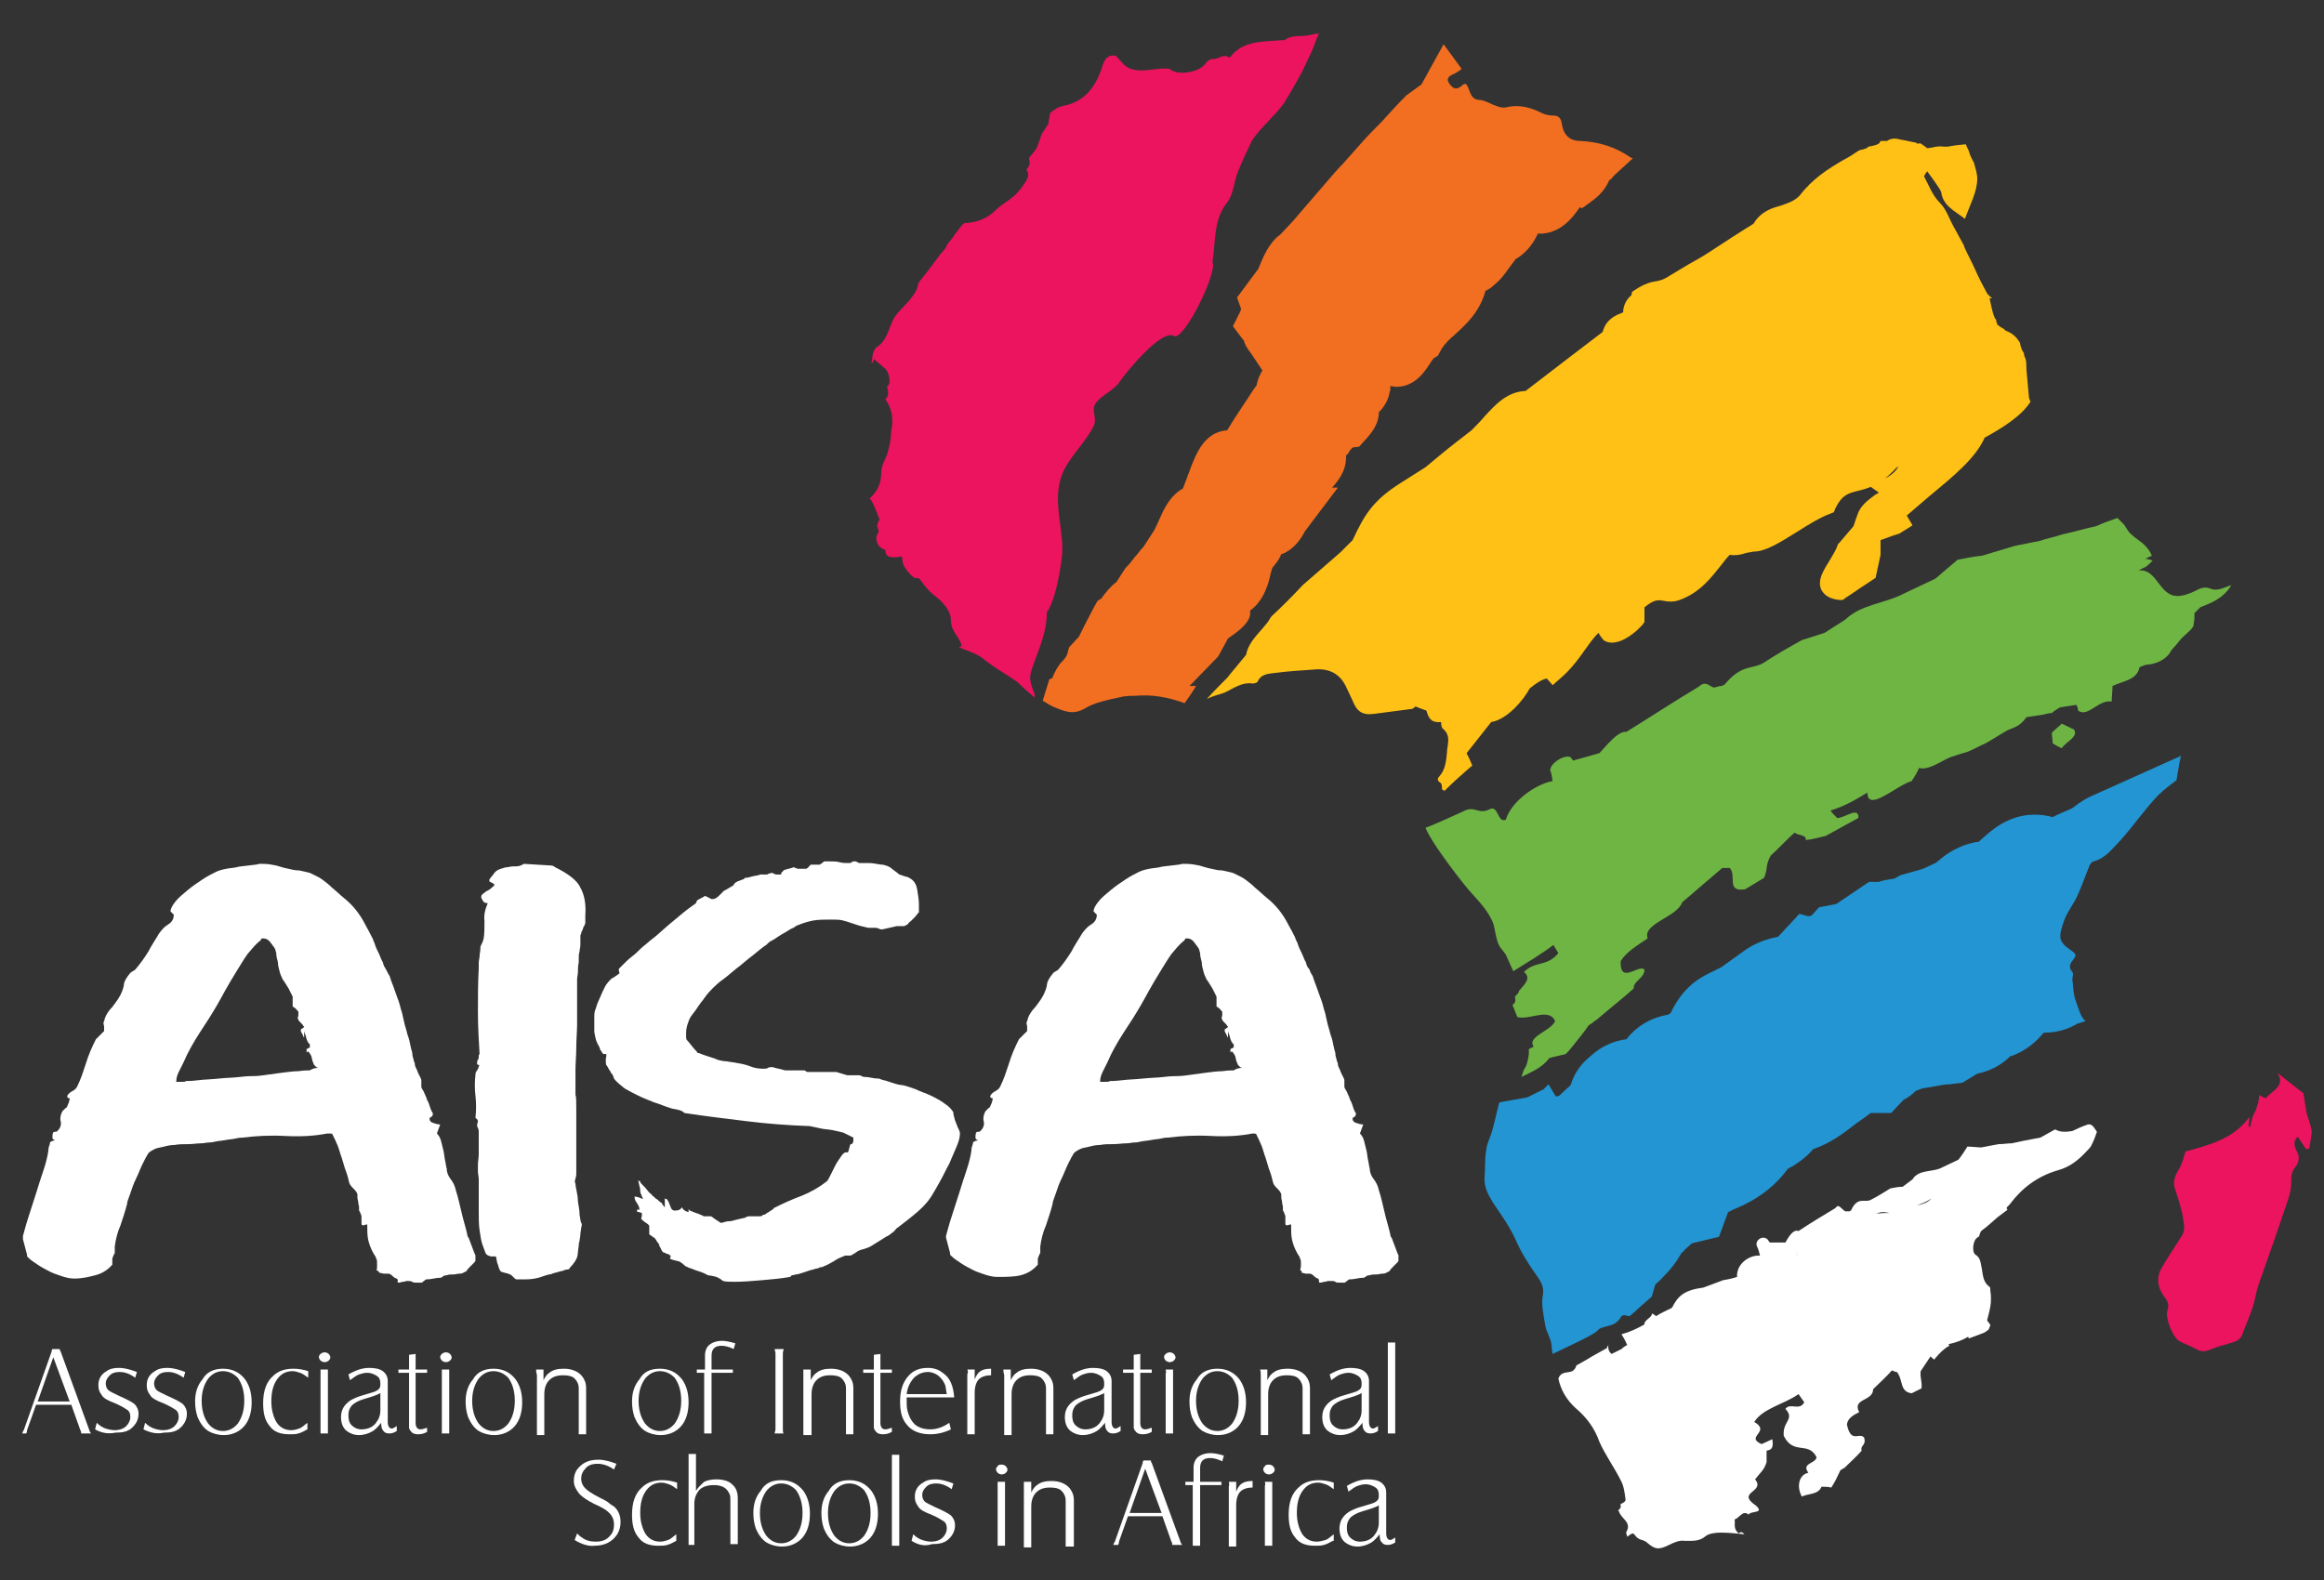 <?xml version="1.0" encoding="utf-8"?>
<!-- Generator: Adobe Illustrator 24.0.3, SVG Export Plug-In . SVG Version: 6.00 Build 0)  -->
<svg version="1.1" id="Layer_1" xmlns="http://www.w3.org/2000/svg" xmlns:xlink="http://www.w3.org/1999/xlink" x="0px" y="0px"
	 viewBox="0 0 283.5 192.8" style="enable-background:new 0 0 283.5 192.8;" xml:space="preserve">
<rect x="0" y="0" width="283.5" height="192.8" fill="#333333" stroke="none"/>
<style type="text/css">
	.st0{fill:#6EB444;}
	.st1{fill:#FFC313;stroke:#FFC313;stroke-width:2;stroke-miterlimit:10;}
	.st2{fill:#EC135F;}
	.st3{fill:#FFFFFF;}
	.st4{fill:#2395D2;}
	.st5{fill:#6FB544;}
	.st6{fill:#FFC116;}
	.st7{fill:#F26F21;}
</style>
<path class="st0" d="M251.5,88.3c-0.4,0.4-0.8,0.7-1.2,1.1c0,0.4,0.1,0.9,0.1,1.3c0.3,0.2,0.7,0.4,1.1,0.6c0.5-0.8,2.1-1.4,1.5-2.3
	C252.5,88.8,252,88.5,251.5,88.3z"/>
<path class="st1" d="M175.9,74.6c0.4-0.1,0.6,0,0.8,0.1C176.4,74.7,176.2,74.6,175.9,74.6z"/>
<path class="st1" d="M207.7,49.4c0.6-0.1,1.2-0.2,1.6-0.3c0.2,0.1,0.4,0.2,0.6,0.4C209.2,49.4,208.5,49.4,207.7,49.4z"/>
<path class="st2" d="M281,133.4l-3.2-2.5c1.1,1.6-0.7,2.2-1.4,3.1c-0.3-0.1-0.5-0.2-0.8-0.4c0,0.3-0.1,0.6-0.1,0.9
	c-0.1,0.3-0.2,0.6-0.3,0.9c-0.1,0.2-0.2,0.4-0.3,0.6c-0.2,0.5-0.3,1-0.4,1.5c-0.1,0-0.1,0-0.2-0.1c0-0.3,0.1-0.6,0.1-1.1
	c-2.1,2.8-5,3.4-7.8,4.2c-0.2,0.7-0.4,1.4-0.7,2c-0.5,0.8-0.9,1.6-0.6,2.5c0.4,1.2,0.8,2.4,1,3.6c0.1,0.7,0.3,1.4-0.1,2.1
	c-0.8,1.3-1.7,2.6-2.5,4c-0.7,1.2-0.5,2.4,0.3,3.5c0.3,0.4,0.7,0.9,0.4,1.7c-0.3,0.8,0.6,3.2,1.4,3.7c0.7,0.4,1.4,0.6,2.1,1
	c0.7,0.4,1.2,0.3,1.9,0c0.7-0.3,1.5-0.5,2.2-0.7c0.6-0.2,1.2-0.3,1.5-1c0.4-1.1,0.9-2.2,1.3-3.4c0.3-0.9,0.4-1.8,0.7-2.7
	c1.2-3.4,2.4-6.8,3.5-10.1c0.3-0.8,0.5-1.6,0.5-2.4c0-0.7,0-1.3,0.5-1.9c0.4-0.5,0.6-1.2,0.2-1.9c-0.2-0.4-0.6-1.2,0.1-1.8
	c0.4,0.6,0.7,1,1,1.5c0.1,0,0.3,0,0.4-0.1c0.1-0.7,0.3-1.4,0.3-2.1c-0.1-0.7-0.4-1.4-0.6-2.1C281.2,134.8,281.1,134.1,281,133.4z"/>
<path class="st3" d="M245.2,146.9c1.5-2,3.4-3.4,5.8-4.1c1.5-0.4,2.6-1.3,3.6-2.4c0.2-0.2,0.4-0.4,0.5-0.6c0.3-0.6,0.5-1.1,0.7-1.7
	c-0.4-0.6-0.6-1-1.1-0.9c-0.6,0.2-1.3,0.5-1.9,0.8c-0.7,0.1-1.4,0.2-2.1-0.2l-1.8,1l-2.1,0.4c-0.5,0.1-0.9,0.2-1.4,0.3
	c-0.5,0-1,0.1-1.6,0.1l-2.1,0.4c-0.5,0-1.1-0.1-1.7-0.1c-0.3,0.5-0.7,1.1-1.1,1.6l-1.9,0.9c-1.2,0.7-2.9,0.2-3.7,1.5
	c-0.4,0.3-0.8,0.6-1.2,0.9c-0.5,0-1,0.1-1.5,0.2c-0.8,0.5-1.6,1-2.4,1.4c-0.7,0.4-1.6-0.5-2.4,1.3c-0.1,0-0.1,0.1-0.2,0.1
	c-0.2,0-0.3,0-0.5,0c-0.5-0.3-0.8-1-1.2-0.4c-1.5,0.9-3,1.8-4.5,2.8c-0.5-0.2-1,0.3-1.6,1.4c-0.7,0-1.3,0-1.9,0c0,0-0.1-0.1-0.3-0.4
	c-0.6-0.5-1.5,0.1-1.3,0.8c0.2,0.4,0.3,0.8,0.4,1.2c-1.3-0.1-2.9,1-2.8,2.6c-0.6,0.2-1.1,0.3-1.7,0.4c-0.8,0.3-1.6,0.6-2.4,0.9
	c-2.3,0.3-3.1,1-3.8,2.4c0,0-0.1,0.1-0.1,0.1c-0.6,0.3-1.3,0.6-1.9,1c-0.1-0.2-0.6-0.4-0.5-0.3c0.1,0.4-1,0.8-0.9,1.3
	c-0.9,0.5-1.7,0.9-2.8,1.2c0.1,0.2,0.3,0.4,0.7,1.3c-0.2,0.1-0.5,0.3-0.7,0.5c-0.4,0.2-0.8,0.4-1.2,0.6c-0.8-0.6-0.1-1.7-0.6-0.7
	l-1.8,1c-0.6,0.4-1.4,0.8-1.9,1.1c-0.4,1.4-1.7,0.3-2.2,1.6c0.3,1.4,1,2.6,2.1,3.6c1.3,1.1,2.3,2.4,2.9,4.1c0.7,1.6,1.8,3.1,2.6,4.7
	c0.4,0.7,0.5,1.6,0.6,2.4c0,0.2-0.3,0.4-0.6,0.5c0,0.1,0,0.2,0,0.4c0,0.1-0.2,0.3-0.3,0.4c0,0,0,0.1,0.1,0.1
	c0.2,0.9,1.6,1.3,0.9,2.5c-0.1,0.1,0.1,0.5,0.1,0.6c0.3-0.2,0.5-0.4,0.7-0.4c0.1,0,0.3,0.3,0.4,0.4c0.1,0.1,0.2,0.2,0.4,0.3
	c0.3,0.1,0.7,0.2,0.9,0.4c1,0.9,1.5,0.9,2.7,0.3c0.6-0.3,1.3-0.6,1.9-0.5c1,0,1.8,0.1,2.6-0.6c0.4-0.3,1.2-0.4,1.8-0.4
	c1,0,1.9,0.1,2.9,0.2c-0.2-0.2-0.4-0.4-0.7-0.1c-0.7-0.6-0.4-1.1-0.5-1.7c0.6-0.2,1-1.2,1.7-0.6c0.3-0.5,2-0.1,0.9-1.1
	c-2.5-1.7,1.2-1.6-0.1-3.2c0.6-0.8,1.1-1.1,1.4-2.1c0-0.5,0-1,0-1.4c0.5-0.1,0.9-0.2,0.7-1.4c-0.4,0.2-0.9,0.4-1.3,0.6
	c-2.1-0.9,1.2-1.5-0.9-2.7c0.5-0.8,1.3-1.3,2.3-1.8c1-0.5,2.1-0.9,3.1-1.6l0.7,1c-0.6,1.1-1.7,0-2.3,0.8c1.2,1.3-0.4,1.5-0.2,3.3
	c1.2,2.4,3,0.6,4,2.6c-0.1,0.8-1.9,0.7-1,1.9c-1.1,0.2-1.5,1.6-0.8,2.9c0.8-0.4,2-0.2,2.4-1.2c0.4,0,0.8,0,1.2,0.1
	c0.1-0.2,0.2-0.3,0.3-0.5c0.3-0.5,0.5-1,0.8-1.6c0.1-0.1,0.2-0.1,0.3-0.2c0.1,0,0.1-0.1,0.2-0.1c0.7-0.7,1.5-1.4,2.1-2.1
	c-0.2-0.7,0.6-0.6,0.3-1.6c-0.6-0.7-1.6,0.8-2.1-1.6c0.1-0.8,0.9-1.2,1.5-1.5c-0.9-1.7,1.7-1.3,1.7-2.8c0.8-0.8,1.6-1.5,2.3-2.3
	c0.2,0.1,0.4,0.2,0.6,0.2c0.8,1,0.3,2.4,1.8,2.6l1.2-0.6c0.1-0.9-0.2-1.2-0.1-2.1c0.4-0.6,0.8-1.2,1.2-1.8c0.2,0.2,0.3,0.3,0.5,0.4
	c0-0.1,0-0.1,0.1-0.2c0.5-0.6,1.1-1.2,1.7-1.5l-0.1-0.2c1-0.2,1.7-0.5,2.4-0.9c0,0.1,0,0.1,0.1,0.2c0.5-0.2,1.1-0.4,1.6-0.6
	c0.3-0.1,0.6-0.3,0.8-0.5c0.1-0.2,0.1-0.3,0.2-0.5c0-0.1-0.2-0.3-0.4-0.6c0.1-0.4,0.3-1.1,0.4-1.7c0.1-0.6,0.1-1.3,0-1.9
	c0-0.2,0-0.4-0.1-0.5c-0.9-0.6-0.8-1.7-1-2.5c-0.1-0.6-0.2-1.1-0.7-1.4c-0.5-0.3-0.3-1.7,0.1-2c0.1-0.1,0.2-0.2,0.3-0.2
	c0.1-0.3,0.2-0.7,0.4-0.8c0.7-0.5,1.3-1.1,1.9-1.6c0.4-0.3,0.8-0.6,1.2-0.9C244.6,147.3,245,147.2,245.2,146.9z M218.9,152.6
	c0.1,0.2,0.3,0.4,0.4,0.7C219.2,153.1,219.1,152.9,218.9,152.6z M228.9,148.1c0.4-0.2,0.7-0.3,1.6-0.1
	C229.9,148,229.4,148,228.9,148.1z M233.8,147.1c0.7-0.3,1.4-0.5,1.8-0.9C235.3,146.7,234.6,146.9,233.8,147.1z"/>
<path class="st4" d="M255.2,97.1c-0.5,0.2-1.4,0.7-2.4,1.5c-0.8,0.4-1.7,0.7-2.4,1.1c-0.7-0.2-1.4-0.3-2.2-0.3
	c-3.2,0-5.3,1.9-6.7,3.2c0,0-0.1,0.1-0.1,0.1c-2.3,0.3-4,1.5-4.9,2.3c-0.2,0.1-0.3,0.3-0.4,0.3c0,0-1.1,0.5-1.5,0.7l-2.8,0.8
	c0,0-0.7,0.4-0.7,0.4c-0.7,0.1-1.4,0.2-1.9,0.4l-1.2,0l-4,2.7l-2.1,0.4l-0.9,1l-0.4,0.1l-1.1-0.3l-2.6,2.8c-1.6,0.3-3.1,0.9-4.4,1.9
	l-2.5,1.8l-1.6,0.8c-2.5,1.2-3.8,3.1-4.6,4.8l-0.3,0.2c-1.8,0.3-3.7,1.2-5.1,3c-1.6,0.2-3.1,0.9-4.3,2c-1,0.8-2,1.9-2.5,3.6
	c-0.4,0.4-0.9,0.8-1.4,1.3c-0.1,0-0.3,0.1-0.4,0.1l-0.9-1.5l-0.6,0.6l-2,1l-3.4,0.6c-0.3,1.1-0.5,2.1-0.8,3.2
	c-0.2,0.9-0.7,1.7-0.8,2.6c-0.2,1.1-0.1,2.2-0.2,3.3c-0.1,1.2,0.4,2.1,1,3.1c1,1.5,2.1,3,2.8,4.6c0.7,1.6,1.6,3,2.6,4.4
	c0.5,0.7,0.9,1.4,0.7,2.4c-0.2,1.1,0.1,2.4,0.3,3.6c0.1,0.7,0.5,1.3,0.7,2c0.1,0.5,0.1,1,0.2,1.5c2.5-1.2,5.4-2.5,5.6-3
	c1-0.6,2-0.2,2.8-1.6c0.5-0.4,0.9,0.3,1.2-0.2c0.4-0.3,0.7-0.6,0.9-0.8l1.6-1.4l0.4-1.4c0.1-0.2,0.3-0.3,0.5-0.5
	c0.8-0.8,1.9-1.9,2.7-3.4c0.1-0.1,0.3-0.2,0.4-0.4c0.3-0.3,0.7-0.6,0.9-0.8l3.3-0.8l1.1-3c0.2-0.1,0.4-0.2,0.6-0.3
	c1.7-0.7,4.5-2,6.7-5c1.4-0.7,2.5-1.7,3.1-2.4c2.1-0.7,3.8-2,5.2-3.1c0.6-0.4,1.4-1,1.8-1.3l2.5,0l1.5-1.6c0.6-0.3,1.1-0.7,1.5-1.1
	c0.3-0.1,0.5-0.2,0.8-0.3l1.8-0.3c0.5-0.1,1-0.2,1.5-0.2l1.6-0.2l1.8-1.1c1.5-0.3,2.9-1,4-2.1c1.9-0.6,3.3-1.9,4.1-2.9
	c0,0,0,0,0.1,0c1.8,0,3.2-0.6,4-1.1l1-0.3c-0.4-0.4-0.6-0.8-0.8-1.4c-0.2-0.6-0.5-1.3-0.6-1.9c-0.1-0.6-0.1-1.2-0.2-1.8
	c0-0.3,0.2-0.7,0-0.9c-0.5-0.6-0.3-1,0.1-1.5c0.4-0.5,0.4-0.7-0.2-1.1c-1.6-1.1-1.6-1.6-1-3.4c0.4-1.3,1.3-2.3,1.8-3.5
	c0.5-1.1,0.9-2.3,1.4-3.5c0.1-0.2,0.3-0.5,0.5-0.5c1.5-0.4,2.3-1.6,3.3-2.6c1.6-1.8,2.9-3.7,4.5-5.4c0.7-0.7,1.5-1.3,2.3-1.9
	c0.3-1.8,0.5-3,0.6-3L255.2,97.1z"/>
<path class="st5" d="M269.6,71.8c-0.5-0.2-1.1-0.1-1.6,0.2c-2.8,1.4-3.6,0.6-4.8-1c-0.6-0.8-1.2-1.5-2.3-1.4
	c0.3-0.2,0.6-0.3,0.8-0.4c0.3-0.2,0.7-0.6,0.9-0.8c-0.3-0.1-0.5-0.2-0.9-0.2c0.3-0.2,0.6-0.3,0.8-0.4c-0.2-0.5-0.5-0.9-0.9-1.3
	c-0.5-0.5-1.1-0.8-1.6-1.3c-0.4-0.3-0.6-0.8-0.9-1.2c-0.3-0.3-0.5-0.5-0.8-0.8c-0.9,0.3-1.7,0.6-2.6,1c-1.4,0.3-2.7,0.7-4.1,1
	c-0.9,0.3-1.9,0.5-2.8,0.8c-1,0.2-2,0.4-3,0.6l-4,1.2c-1,0.1-2,0.3-3,0.5c-0.8,0.7-1.8,1.5-2.7,2.3l-3.8,1.8
	c-2.5,1.3-5.2,1.3-7.2,3.2c-0.8,0.5-1.7,1.1-2.5,1.6c-0.9,0.3-1.8,0.6-2.8,0.9c-1.6,0.9-3.2,1.8-4.7,2.8c-1.4,0.8-2.6,0.1-4.7,2.6
	c-0.1,0.1-0.2,0.1-0.4,0.2c-0.3,0-0.5,0.1-0.9,0.2c-0.7-0.2-1-0.9-1.9-0.1c-3,1.8-5.9,3.7-8.8,5.5c-0.8-0.1-1.7,0.8-3.3,2.6
	c-1.1,0.3-2.1,0.6-3.2,0.9c0,0-0.1-0.1-0.3-0.4c-0.7-0.4-2.5,0.7-2.5,1.6c0.2,0.4,0.2,0.8,0.3,1.3c-2.2,0.4-5.1,2.6-5.7,4.7
	c-1,0.5-0.9-1.7-1.9-1.3c-1.5,0.8-1.9-0.5-3.3,0.3c-0.4,0.2-4.2,1.9-4.6,2c0.3,0.9,2,3.5,4.7,6.9c1.1,1.4,2.5,2.6,3.3,4.2
	c0.1,0.2,0.2,0.4,0.3,0.7c0.2,0.8,0.3,1.7,0.6,2.4c0.2,0.5,0.6,0.8,0.9,1.3c0.3,0.7,0.6,1.3,0.9,2c1.6-1,3.3-2,4.9-3.2l0.6,1
	c-1.4,1.7-2.8,0.9-4.2,2.3c0.9,0.7,0.2,1.4-0.6,2.3c0,0.2-0.2,0.4-0.4,0.6c0,0,0,0.1-0.1,0.1c0.1,0.4,0.1,0.8-0.3,1
	c0.2,0.5,0.4,1,0.6,1.5c1.5,0.4,3.9-1.2,4.6,0.5c-0.5,1.2-3.5,1.9-2.6,3.1c-0.2,0.1-0.4,0.2-0.6,0.3c0,0.2,0,0.4,0,0.6
	c-0.1,0.7-0.2,1.4-0.6,1.9c-0.1,0.3-0.2,0.6-0.3,0.9c1.2-0.6,2.5-1.1,3.4-2.3c0.7-0.2,1.3-0.3,2-0.5c0.3-0.3,0.5-0.5,0.8-0.9
	c0.7-0.9,1.4-1.7,2-2.6c0.3-0.2,0.5-0.3,0.7-0.5c0.1-0.1,0.2-0.1,0.3-0.2c1.5-1.3,3.3-2.7,4.5-3.8c-0.1-0.9,1.3-1.2,1.3-2.3
	c-0.7-0.7-3,1.9-2.9-1c0.6-1.1,2.1-2,3.3-2.8c-0.7-1.8,3.6-2.6,4.2-4.4c1.6-1.4,3.3-2.8,4.9-4.2c0.4,0,0.7,0,0.9,0
	c0.9,0.9-0.5,3,1.9,2.6c0.8-0.5,1.5-0.9,2.3-1.4c0.5-1.2,0.1-1.4,0.8-2.7c1-0.9,1.9-1.9,2.9-2.8c0.6,0.4,1.4,0.2,1.4,0.9
	c0.8-0.1,1.6-0.3,2.4-0.5l4-2.2c0.1-1.5-1.8,0.1-2.6,0c-0.3-0.3-0.6-0.6-0.8-0.9c1.9-0.6,3.2-1.4,4.5-2.2c0,2.5,3.6-0.9,5.4-1.4
	c0.4-0.6,0.7-1.1,0.9-1.6c1.2,0.4,3.2-1.2,4.1-1.4c0.6-0.2,1.2-0.4,1.9-0.6c0.7-0.3,1.4-0.7,2.1-1c0.9-0.5,1.8-1.1,2.7-1.6
	c0.6-0.3,1.5-0.4,2.3-1.6c0.7-0.1,1.3-0.2,2-0.3c0.4-0.1,0.8-0.2,1.1-0.2c0.3-0.3,0.7-0.5,1-0.7c0.6-0.1,1.3-0.2,2-0.3
	c0.1,0.2,0.2,0.4,0.2,0.7c1.2,0.9,2.5-1.4,4.1-1.1c0-0.6,0.1-1.3,0.1-1.9c1.2-0.6,3-0.7,3.3-2.3c0.3-0.1,0.5-0.2,0.8-0.3
	c0.9,0,2.5-0.5,3.1-1.8c0.4-0.4,0.8-0.9,1.2-1.4c0.7-0.7,1.6-1.3,1.5-1.8c0.1-0.4,0.1-0.9,0.1-1.3c0.2-0.2,0.4-0.4,0.7-0.7
	c1.5-0.6,2.8-1.1,3.8-2.7C271.2,71.7,270.5,72.2,269.6,71.8z M196.4,92.1c0.1,0.2,0.2,0.4,0.4,0.6C196.7,92.6,196.6,92.4,196.4,92.1
	z"/>
<path class="st6" d="M247.7,49c-0.1-0.2-0.2-0.4-0.2-0.6c-0.1-1.1-0.2-2.2-0.3-3.3c0-0.4,0-0.9-0.1-1.3c-0.1-0.2-0.2-0.4-0.2-0.7
	c-0.3-0.4-0.4-0.8-0.5-1.3c-0.3-0.5-0.8-1.1-1.6-1.4c-0.1,0-0.3-0.2-0.4-0.3l-0.2-0.1c-0.1-0.1-0.2-0.1-0.3-0.2
	c-0.1-0.1-0.2-0.2-0.2-0.1c-0.1-0.2-0.2-0.5-0.2-0.7l0,0c-0.1-0.1-0.2-0.2-0.2-0.3c-0.3-0.7-0.4-1.5-0.6-2.3c0.1,0,0.2,0,0.3,0
	c-0.3-0.3-0.6-0.5-0.7-0.8c-0.5-0.9-1-1.9-1.4-2.8c-0.4-0.9-0.9-1.8-1.3-2.7l0-0.1c-0.4-0.7-0.8-1.5-1.2-2.2c-0.6-1-0.9-2.2-1.8-3.1
	c-0.9-0.9-1.3-2.1-1.9-3.2c0.1-0.2,0.3-0.5,0.4-0.6c0.5,0.7,1.1,1.5,1.6,2.3c0,0,0,0.1,0.1,0.2c0.2,1.7,1.6,2.3,2.9,3.3
	c0.6-1.7,1.5-3.3,1.5-4.9c0-0.6-0.2-1.2-0.4-1.9c0-0.1,0-0.1-0.1-0.2c-0.2-0.4-0.4-0.8-0.5-1.2l0,0c-0.1-0.3-0.3-0.6-0.4-0.9
	l-0.9,0.1c-0.3,0-0.6,0.1-0.8,0.1c-0.4,0.1-0.7,0.1-0.9,0.1c-0.6-0.1-1.1,0-1.5,0.1c-0.6,0.1-0.7,0.1-0.7,0l-0.7-0.5
	c-0.1,0-0.2,0-0.3,0l-0.1,0.1l0-0.1c-0.1,0-0.1-0.1-0.2-0.1l-1-0.2c-0.3-0.1-0.6-0.1-1-0.2c-0.3-0.1-1-0.2-1.5,0.2
	c-0.1,0-0.2,0-0.2,0c-0.2,0-0.4,0-0.6,0c0,0.1-0.1,0.1-0.1,0.2c-0.2,0.3-0.9,0.4-1.4,0.5c-0.1,0.1-0.1,0.1-0.2,0.2
	c-0.1,0-0.2,0-0.3,0.1l-0.5,0.1l-0.2,0.1c-0.6,0.4-1.2,0.8-1.8,1.1c-1.9,1.1-3.8,2.3-5.4,4.4c-0.7,0.7-1.5,0.9-2.3,1.2
	c-1.1,0.3-2.4,0.7-3.3,2.2c-1.8,1.1-3.6,2.3-5.3,3.4c-0.9,0.6-1.8,1.1-2.7,1.6c-0.7,0.4-1.3,0.8-2,1.2c-0.9,0.6-1.3,0.7-1.8,0.8
	c-0.7,0.1-1.5,0.3-2.7,1.1l-0.3,0.2l-0.1,0.4c0,0.1-0.1,0.1-0.2,0.2c-0.3,0.3-0.8,1-0.8,1.9c-0.1,0-0.1,0.1-0.2,0.1
	c-0.8,0.3-1.9,0.8-2.3,2.3c-3.3,2.5-6.4,4.9-9.4,7.2c-2.3,0.1-3.7,1.7-5,3.1c-0.5,0.6-1.1,1.2-1.6,1.7l-1.8,1.4
	c-1.3,1-2.6,2.1-3.8,3.1l-3,1.9c-3.5,2.2-4.5,4-5.9,7l-1.5,1.5l-4.6,4c-1.2,1.3-2.5,2.6-3.8,3.8l-0.2,0.3c-0.2,0.4-0.6,0.8-1,1.3
	c-0.8,0.9-1.7,1.9-1.9,3.1c-0.8,1-1.6,1.9-2.3,2.8c-0.9,0.9-1.7,1.7-2.5,2.6c0.1-0.1,0.3-0.1,0.4-0.2c0.7-0.3,1.4-0.4,2-0.7
	c1-0.5,2-1.2,3.2-1c0.2,0,0.5-0.1,0.6-0.2c0.4-1,1.4-1,2.2-1.1c1.5-0.2,3.1-0.3,4.6-0.4c1.8-0.2,3.2,0.4,4,2.1
	c0.3,0.6,0.5,1.1,0.8,1.7c0.5,1.3,1.2,1.8,2.6,1.6c1.5-0.2,3.1-0.4,4.6-0.6c0.2,0,0.4-0.3,0.5-0.3c0.4,0.2,0.8,0.3,1.3,0.5
	c0.3,1.1,0.7,1.5,1.8,1.4c0,0.3,0,0.6,0.2,0.8c1.1,0.9,0.5,2,0.5,3c-0.1,1-0.2,2-0.9,2.8c-0.2,0.2-0.4,0.5,0.1,0.8
	c0.2,0.1,0.2,0.5,0.2,0.8l0.3,0.2c1-1,1.9-1.8,2.7-2.5l0.7-0.6l-0.4-0.9c-0.1-0.2-0.2-0.4-0.3-0.6c0,0,0,0,0,0l3-3.8
	c1.9-0.3,3.9-2.6,4.7-4.1c1.1-0.9,1.8-1.2,2.1-1.2l0.7,0.8l0.9-0.8c1.2-1,2.2-2.3,3.1-3.6c0.5-0.7,1-1.4,1.6-2
	c0.2,0.5,0.5,0.7,0.6,0.9c1.3,0.9,3.3-0.3,4.7-1.8l0.3-0.4l0-0.6c0-0.4,0-0.8,0-1.2c1.2-1,1.7-0.9,2.3-0.8c0.5,0.1,1.2,0.2,2-0.1
	c2.5-0.9,3.9-2.8,5.1-4.3c0.3-0.4,0.7-0.9,1-1.2c0.7,0.1,1.3,0,1.9-0.2c0.3-0.1,0.6-0.1,1-0.2c1.5,0,3.2-1.1,5.3-2.4
	c1.4-0.9,2.9-1.8,4-2.2l0.5-0.2l0.2-0.5c0.8-1.6,1.5-1.8,2.7-2.1c1.3-0.3,2.9-0.8,4.7-2.8c0.1-0.1,0.2-0.1,0.3-0.2
	c-0.3,0.5-0.7,1-1.7,1.5l-1.7,1l1,0.7c-0.2,0.1-0.3,0.2-0.5,0.3c-0.8,0.6-1.6,1.2-2,2.1c-0.2,0.5-0.4,1.1-0.6,1.7
	c-0.6,0.7-1.1,1.3-1.7,2l-0.2,0.2l-0.1,0.3c-0.1,0.3-0.5,1-0.8,1.5c-0.8,1.3-1.7,2.6-1.1,3.8c0.4,0.7,1.1,1.1,2.2,1.2l0.4,0l0.4-0.3
	c0.8-0.5,1.6-1.1,2.4-1.6l1.2-0.8l0.1-0.5c0.1-0.3,0.1-0.6,0.2-0.9c0.1-0.5,0.2-0.9,0.3-1.4l0-0.2l0-0.2c0-0.4,0-0.9,0-1.4
	c0.6-0.2,1.3-0.5,2.3-0.8l1.6-1l-0.7-1.2c0.9-0.8,1.9-1.6,2.8-2.4c2.9-2.4,5.6-4.6,6.7-7.1C244.1,52.3,246.6,50.8,247.7,49z"/>
<path class="st7" d="M198.9,19.2c-1.9-1.3-3.9-1.9-6.1-2c-1.4,0-2.1-0.8-2.3-2.2c-0.1-0.6-0.4-0.9-1-0.9c-0.5,0-1-0.1-1.4-0.3
	c-1.4-0.7-2.8-1.1-4.4-0.7c-0.5,0.1-1-0.1-1.5-0.3c-0.5-0.2-1-0.5-1.6-0.6c-1.1,0-1.2-0.8-1.5-1.5c-0.2-0.5-0.4-0.6-0.7-0.3
	c-0.7,0.6-1.1,0.5-1.6-0.2c-0.5-0.7,0.1-1,0.6-1.2c0.3-0.2,0.6-0.3,0.9-0.6c0,0,0,0,0,0c0,0,0,0,0,0l-2.2-3c0,0-2.7,4.9-2.7,4.9
	l-1.8,1.3l-0.2,0.2c-1,1-1.9,2-2.8,3c-0.8,0.8-1.6,1.6-2.4,2.5l-1.6,1.8c-0.3,0.3-0.5,0.6-0.8,0.9c-0.6,0.6-1.2,1.3-1.8,2l-4.3,5
	l-1.5,1.6c-1.4,1-2.1,2.7-2.7,4.2l-2.6,3.5l0.5,1.4c0,0.1-0.1,0.2-0.1,0.3l-0.9,1.8l1.2,1.6c0.1,0.1,0.2,0.2,0.2,0.4
	c0.2,0.5,0.5,0.9,0.8,1.3l1.4,2.1c-0.3,0.5-0.6,1.1-0.7,1.8l-0.3,0.4l-2.5,3.8l-0.8,1.3c-2.8,0.2-3.8,2.9-4.5,4.7
	c-0.1,0.4-0.3,0.7-0.4,1.1l-0.5,1.3c-1.6,0.9-2.3,2.5-2.8,3.6c-0.2,0.5-0.5,1.1-0.7,1.5l-1.3,2c-0.4,0.4-0.7,0.9-1.1,1.3
	c-0.3,0.4-0.6,0.8-0.9,1.1l-0.2,0.2l-0.2,0.3c-0.3,0.5-0.6,0.9-0.9,1.4c-0.8,0.6-1.3,1.3-1.7,1.8c0,0.1-0.1,0.1-0.1,0.2l-0.5,0.3
	l-0.4,0.7c-0.7,1.3-1.3,2.5-1.9,3.7l-1.2,1.3l-0.2,0.8l-0.1,0.2c0,0-0.1,0.3-0.8,1l-0.2,0.3l-0.2,0.3c-0.2,0.4-0.4,0.7-0.5,1.1
	l-0.4,0.2l-0.8,2.6l0,0c0.5,0.3,1.1,0.7,1.7,0.9c1.2,0.5,2.2,0.8,3.5,0c1.2-0.7,2.7-1,4.1-1.3c0.7-0.2,1.4-0.2,2-0.2
	c2.1-0.2,4.1,0.2,6,0.9c0.5-0.7,1-1.4,1.4-2.1h-0.8l3.5-3.6l1.2-2.2c1-0.7,2.5-1.7,2.7-2.9l0-0.3l0-0.2c1.8-1.3,2.3-3.6,2.5-4.5
	l0.2-0.7l0,0c0.3-0.4,0.8-0.9,1.1-1.7c0,0,0,0,0.1,0c1.5-0.6,2.3-1.9,2.7-2.6c0-0.1,0.1-0.2,0.1-0.2l4-5.3l-0.7,0
	c0.6-0.7,1.7-1.9,1.7-3.7c0-0.1,0-0.1,0-0.2c0,0,0-0.1,0.1-0.1c0.1-0.1,0.2-0.2,0.3-0.4c0.1-0.2,0.3-0.4,0.4-0.5l0.8-0.1l0.9-1
	c1-1.1,1.5-2.1,1.5-3.2c0.8-0.8,1.2-1.7,1.3-2.4l0.1-0.3l0-0.3c0-0.1,0-0.2,0-0.2c0.2,0,0.4,0.1,0.7,0.1c2.4,0,3.6-2,4.3-3.1
	c0.1-0.1,0.2-0.3,0.3-0.4l0.5-0.3l0.5-0.9c0.3-0.5,0.9-1.1,1.6-1.7c1.3-1.2,3-2.7,3.7-5.3l0.7-0.4l0.2-0.2c0.9-0.7,1.5-1.5,1.9-2.1
	l0.9-1.2c1.1-0.6,2-1.7,2.5-2.7l0.2-0.4c0,0,0.5,0,0.5,0l0.1,0c2.3-0.2,3.7-2,4.5-3.2l0.3,0.1l1.5-1.1c1-0.8,1.5-1.6,1.8-2.3
	c0.2-0.1,0.4-0.3,0.5-0.5l2.4-2.2C199.2,19.3,199,19.3,198.9,19.2z"/>
<path class="st2" d="M160.9,4.1c-0.4,0-0.8,0.1-1.2,0.2c-1,0.2-2.1-0.1-3,0.6c-0.1,0-0.2,0-0.3,0c-2.2,0.2-4.6,0-6.2,1.9
	C150.2,6.9,150,7,149.9,7c-0.7-0.5-1.3,0.3-2,0.2c-0.3,0-0.7,0.3-0.8,0.5c-0.9,1.3-3.7,1.5-4.4,0.7c-1.8-0.2-3.4,0.6-5-0.1
	c-0.6-0.3-1.1-1-1.6-1.5c-1.3-0.2-1.5,0.9-1.8,1.8c-0.8,2.2-2.1,3.8-4.5,4.3c-0.7,0.1-1.2,0.5-1.7,0.9c-0.1,0.6-0.2,1-0.2,1.3
	c-0.3,0.4-0.5,0.8-0.8,1.2c-0.1,0.3-0.5,1.4-0.6,1.7c-0.3,0.5-0.7,0.9-1,1.3c0.2,0.5,0.1,0.9-0.2,1.3c0,0-0.1,0.1-0.1,0.1
	c0.4,0.5,0.2,1-0.1,1.5c-0.4,0.6-0.9,1.3-1.5,1.8c-0.7,0.6-1.5,1-2.1,1.6c-1,1-2.2,1.5-3.5,1.6c-0.2,0-0.3,0-0.5,0.1
	c-0.4,0.5-0.9,1.1-1.3,1.7c-0.2,0.3-0.5,0.6-0.7,0.9c-0.1,0.4-0.4,0.7-0.7,1c-0.9,1.2-1.7,2.3-2.6,3.4c-0.1,0.1-0.1,0.2-0.2,0.3
	c0,0.2-0.1,0.4-0.1,0.5c-0.1,0.4-0.4,0.8-0.7,1.2c-0.5,0.7-1.2,1.3-1.7,1.9c-1.1,1.2-1,3.2-2.6,4.2c-0.2,0.1-0.3,0.5-0.4,0.7
	c-0.1,0.4-0.1,0.8-0.2,1.2c0,0,0,0,0.1,0c0.1-0.2,0.2-0.4,0.2-0.5c0.5,0.4,0.9,0.8,1.4,1.2c0.5,0.5,0.7,1.8,0.3,2.1c0,0,0,0-0.1,0.1
	c0.2,0.6,0.2,1.2-0.1,1.4c0,0-0.1,0.1-0.1,0.1c0.9,1.3,1,2.6,0.7,4c0,0.9-0.2,1.8-0.5,2.8c-0.3,0.7-0.7,1.4-0.7,2.2
	c0,1.3-0.5,2.3-1.4,3.1c0.4,0.5,0.7,1.3,1.2,2.6c-0.2,0.3-0.3,0.6-0.3,0.8c0.1,0.2,0.1,0.4,0.2,0.6c-0.1,0.2-0.2,0.5-0.3,0.7
	c0,0.7,0.2,1.3,1.1,1.6c0,0,0,0.1,0,0.2c0.1,0.7,0.7,0.7,1.2,0.7c0.3,0,0.5-0.1,0.8-0.1c0.1,0.4,0.1,0.9,0.3,1.2
	c0.3,0.5,0.7,1,1.2,1.4c0.2,0.1,0.6-0.1,0.8,0.3c0.5,0.7,1,1.3,1.6,1.8c1.1,0.8,2.1,1.9,2.1,3.1c0,1.4,1.1,2,1.3,3.1
	c0,0-0.1,0.1-0.3,0.2c0.8,0.3,1.6,0.6,2.2,0.9c0.6,0.3,1.1,0.8,1.7,1.2c0.7,0.5,1.5,1,2.3,1.5c0.4,0.3,0.8,0.5,1.1,0.8
	c0.6,0.6,1.2,1.1,1.9,1.7c0.2-0.5-0.7-1.5-0.5-2.8c0.4-1.9,2-4.5,2-7.6c0.9-1.2,1.5-4.2,1.8-6.4c0.5-3.4-1.3-7,0.1-10.5
	c0.8-2,2.9-3.9,3.8-5.8c0.5-0.9-0.3-1.8,0.2-2.7c0.5-0.9,2.3-1.7,2.9-2.6c0.8-1.2,5.2-6.6,6.7-5.7c1.2,0.7,5.4-7.9,4.7-9
	c0.4-2.4,0.1-5.2,1.8-7.3c0.8-1,0.8-2.5,1.3-3.7c0.5-1.3,1.1-2.5,1.7-3.8c1.1-1.7,2.7-2.9,4-4.7c0.3-0.6,0.7-1.1,1-1.7
	c0.3-0.5,0.6-1.1,0.9-1.6c0.6-1.1,1-2.1,1.5-3.1C160.4,5.3,160.6,4.7,160.9,4.1z"/>
<path class="st3" d="M45.9,155c0.1-0.1,0.1-0.3,0.1-0.7c0-0.4,0-0.6-0.1-0.7c0,0,0-0.1-0.1-0.3c-0.1-0.1-0.1-0.2-0.2-0.3
	c-0.4-0.7-0.6-1.3-0.7-1.8c-0.1-0.5-0.1-1.1-0.1-1.8c-0.1,0-0.2,0-0.4,0.1c-0.2,0-0.3,0-0.3-0.2v-0.8c0,0,0-0.2-0.1-0.4
	c-0.1-0.2-0.1-0.3-0.2-0.4c0,0,0-0.2,0-0.4c0-0.2-0.1-0.4-0.1-0.6c0-0.2-0.1-0.4-0.1-0.6c0-0.2,0-0.3,0-0.4
	c-0.1-0.3-0.3-0.5-0.5-0.7c-0.2-0.2-0.4-0.4-0.5-0.7c-0.1-0.4-0.2-0.9-0.4-1.4c-0.2-0.5-0.3-1-0.5-1.6c-0.2-0.5-0.3-1-0.5-1.5
	c-0.2-0.5-0.4-0.9-0.6-1.3c0-0.1-0.1-0.2-0.3-0.2h-0.2h-0.2c-1.5,0.3-3.2,0.4-5.1,0.3c-1.9-0.1-3.6,0-5.2,0.2c-0.1,0-0.4,0-0.8,0.1
	c-0.4,0.1-0.8,0.1-1.3,0.2c-0.5,0.1-0.9,0.1-1.3,0.2c-0.4,0.1-0.7,0.1-0.8,0.1c-0.2,0-0.5,0.1-0.9,0.1c-0.5,0-1,0.1-1.6,0.1
	c-0.6,0-1.1,0-1.6,0.1c-0.5,0-0.8,0.1-0.9,0.1c-0.4,0.1-0.8,0.2-1.3,0.3c-0.5,0.2-0.8,0.4-1,0.6c-0.2,0.3-0.4,0.7-0.7,1.3
	c-0.3,0.6-0.5,1.2-0.8,1.8c-0.3,0.6-0.5,1.2-0.7,1.8c-0.2,0.6-0.4,1-0.4,1.3c-0.2,0.8-0.5,1.7-0.8,2.6c-0.4,0.9-0.6,1.8-0.7,2.6v0.8
	c-0.1,0.1-0.1,0.2-0.2,0.4c-0.1,0.2-0.1,0.3-0.1,0.4v0.6c-0.6,0.7-1.3,1.1-2.1,1.3S10.1,156,9,156c-0.4,0-0.9-0.1-1.5-0.3
	c-0.6-0.2-1.2-0.4-1.7-0.7c-0.6-0.3-1.1-0.6-1.5-0.9c-0.5-0.3-0.8-0.6-1-0.8v-0.2l-0.5-1.9V151v-0.2c0.2-0.7,0.4-1.5,0.7-2.4
	c0.3-0.9,0.6-1.9,0.9-2.8c0.3-1,0.6-1.9,0.9-2.8c0.3-0.9,0.5-1.7,0.6-2.4c0-0.1,0-0.3,0.1-0.6c0.1-0.2,0.1-0.4,0.1-0.4
	c0-0.1,0.2-0.1,0.3-0.2c0.2,0,0.3-0.1,0.3-0.1c-0.2,0-0.2-0.1-0.3-0.2c0-0.1,0-0.2,0-0.3c0-0.3,0.1-0.5,0.2-0.5c0.2,0,0.3,0,0.4-0.1
	c0.4-0.4,0.5-0.8,0.4-1.2c-0.1-0.4,0-0.8,0.2-1.2c0,0,0.1-0.1,0.3-0.3c0.2-0.2,0.3-0.2,0.3-0.3c0-0.1,0.1-0.2,0.2-0.5
	c0.1-0.3,0.1-0.4,0.1-0.5c-0.2,0-0.3-0.1-0.3-0.2c0-0.2,0.2-0.4,0.5-0.6c0.4-0.2,0.6-0.4,0.7-0.6c0.5-1,0.8-2,1.1-2.9
	c0.3-1,0.7-1.9,1.2-2.9c0.1-0.1,0.2-0.2,0.5-0.5c0.3-0.3,0.4-0.4,0.5-0.5c0-0.1,0-0.3,0-0.6c-0.1-0.3-0.1-0.5,0-0.6
	c0.1-0.5,0.3-0.9,0.7-1.4c0.4-0.4,0.7-0.9,1-1.3c0.4-0.6,0.6-1.2,0.7-1.6c0-0.5,0.3-1,0.8-1.6c0,0,0.1-0.1,0.3-0.2
	c0.2-0.1,0.3-0.2,0.3-0.2c0.6-0.7,1.1-1.4,1.6-2.2c0.4-0.8,0.9-1.5,1.3-2.2c0.3-0.4,0.6-0.8,1.1-1.1c0.5-0.3,0.7-0.7,0.7-1.2
	c0,0-0.1-0.1-0.2-0.2c-0.1-0.1-0.2-0.2-0.2-0.2c0-0.3,0.2-0.7,0.6-1.2c0.4-0.5,0.9-0.9,1.5-1.4c0.6-0.5,1.2-0.9,1.8-1.3
	c0.6-0.4,1.2-0.7,1.6-0.9c0.4-0.2,0.8-0.3,1.3-0.4c0.5-0.1,0.9-0.1,1.3-0.2c0.3-0.1,0.7-0.1,1.4-0.2c0.7-0.1,1.1-0.1,1.3-0.2h0.5
	c0.6,0,1.1,0.1,1.6,0.2c0.4,0.1,0.9,0.3,1.5,0.4c0.4,0.1,0.8,0.2,1.3,0.2c0.5,0.1,0.9,0.2,1.3,0.3c0.6,0.3,1.1,0.5,1.5,0.8
	c0.4,0.3,0.8,0.6,1.2,1c0.5,0.4,1,0.9,1.5,1.3c0.5,0.4,1,0.9,1.4,1.4c0.4,0.5,0.8,1.1,1.1,1.7c0.4,0.7,0.7,1.3,0.9,1.7
	c0.1,0.1,0.1,0.3,0.3,0.7c0.1,0.4,0.3,0.8,0.5,1.2c0.2,0.4,0.3,0.8,0.5,1.1c0.1,0.4,0.2,0.6,0.3,0.7c0,0.1,0.2,0.3,0.3,0.6
	c0.2,0.3,0.3,0.5,0.3,0.6c0.1,0.3,0.2,0.6,0.4,1.1c0.2,0.5,0.3,0.9,0.5,1.4c0.2,0.5,0.3,0.9,0.4,1.3c0.1,0.4,0.2,0.6,0.2,0.7
	c0,0.1,0.1,0.4,0.2,0.9c0.1,0.5,0.3,1,0.4,1.5c0.2,0.5,0.3,1,0.4,1.5c0.1,0.5,0.2,0.7,0.2,0.8c0,0.1,0,0.3,0.1,0.6
	c0.1,0.3,0.1,0.5,0.2,0.6c0,0.1,0,0.3,0.1,0.5c0.1,0.2,0.2,0.4,0.3,0.7c0.1,0.2,0.2,0.4,0.3,0.6c0.1,0.2,0.1,0.3,0.1,0.3v0.8
	c0,0.1,0.1,0.3,0.3,0.6c0.1,0.3,0.3,0.6,0.4,1c0.2,0.3,0.3,0.7,0.4,1c0.1,0.3,0.2,0.5,0.3,0.6v0.2c0,0.1-0.1,0.2-0.2,0.3
	c-0.1,0-0.2,0.1-0.2,0.2c0,0.2,0.1,0.4,0.4,0.5c0.3,0.1,0.6,0.2,0.9,0.2l-0.4,1.1c0.2,0.2,0.4,0.5,0.5,0.9c0.1,0.4,0.2,0.8,0.3,1.2
	c0.1,0.4,0.1,0.8,0.2,1.2c0.1,0.4,0.1,0.7,0.2,1c0,0.5,0.2,0.9,0.5,1.3c0.3,0.4,0.5,0.8,0.6,1.3c0.3,0.9,0.5,1.9,0.7,2.7
	c0.2,0.9,0.5,1.8,0.7,2.7c0,0.1,0,0.2,0.2,0.5c0.1,0.3,0.2,0.5,0.3,0.8c0.1,0.3,0.2,0.5,0.3,0.8c0.1,0.3,0.2,0.4,0.2,0.5v0.6
	c0,0.1-0.1,0.2-0.2,0.3c-0.1,0.1-0.3,0.3-0.4,0.4c-0.2,0.2-0.4,0.4-0.5,0.6l-0.2,0.1l-0.2,0.1c0,0-0.1,0.1-0.4,0.1
	c-0.3,0-0.5,0.1-0.8,0.1c-0.3,0-0.6,0-0.8,0.1c-0.3,0-0.4,0.1-0.4,0.1l-0.3,0.2c-0.1,0-0.4,0-0.9,0.1c-0.5,0.1-0.8,0.1-0.9,0.1
	c-0.1,0-0.1,0.1-0.3,0.2c-0.1,0.1-0.2,0.2-0.3,0.2h-0.5c-0.3,0-0.5,0-0.6-0.1c-0.2-0.1-0.3-0.1-0.5-0.1h-0.2c-0.1,0-0.2,0.1-0.5,0.1
	c-0.3,0.1-0.4,0.1-0.5,0.1c-0.1,0-0.1-0.1-0.1-0.2c0.1-0.1,0-0.2-0.1-0.3c-0.1,0-0.3-0.1-0.5-0.3c-0.2-0.2-0.4-0.3-0.5-0.3H47h-0.2
	c-0.1,0-0.3-0.1-0.5-0.1C46.1,155,46,155,45.9,155z M31.7,114.8c-0.5,0.4-1,1-1.5,1.6c-0.5,0.7-0.9,1.4-1.4,2.2
	c-0.5,0.8-0.9,1.5-1.3,2.2c-0.4,0.7-0.7,1.3-1,1.8c-0.7,1.2-1.4,2.3-2.2,3.5c-0.7,1.1-1.4,2.3-1.9,3.5c-0.2,0.4-0.4,0.8-0.6,1.2
	c-0.2,0.4-0.3,0.8-0.3,1.2c0.1,0,0.3,0,0.6,0s0.5,0,0.6-0.1c0.2,0,0.7,0,1.5-0.1c0.8-0.1,1.6-0.1,2.5-0.2c0.9-0.1,1.8-0.1,2.6-0.2
	c0.8-0.1,1.3-0.1,1.5-0.1c0.2,0,0.6,0,1.3-0.1c0.7-0.1,1.4-0.2,2.2-0.3c0.8-0.1,1.5-0.2,2.1-0.2c0.7-0.1,1.1-0.1,1.4-0.1
	c0.3-0.2,0.6-0.3,1-0.3c-0.3-0.1-0.4-0.3-0.5-0.4c-0.1-0.2-0.1-0.3-0.2-0.5c0-0.2-0.1-0.3-0.1-0.5c-0.1-0.2-0.2-0.4-0.4-0.6
	c-0.1,0-0.1,0-0.1,0c0,0.1-0.1,0.1-0.1,0.1c0,0,0-0.1,0-0.2c0-0.1,0-0.2,0-0.2l0.2-0.1l0.2-0.1v-0.2v-0.2c-0.1,0-0.1-0.1-0.2-0.2
	c-0.1-0.1-0.1-0.2-0.1-0.2c-0.1-0.1-0.1-0.3-0.2-0.6c-0.1-0.3-0.2-0.5-0.2-0.6v0.8c-0.1-0.1-0.1-0.2-0.2-0.4
	c-0.1-0.2-0.2-0.3-0.2-0.4v-0.1v-0.1l0.3-0.2l0.1-0.1c0,0,0-0.1-0.1-0.1c0-0.1-0.1-0.2-0.3-0.4c-0.2-0.2-0.3-0.3-0.3-0.4
	c-0.1-0.1-0.1-0.2,0-0.5c0-0.3,0-0.4,0-0.5c-0.1,0-0.1-0.1-0.2-0.2l-0.2-0.2l-0.3-0.2v-1.2c-0.2-0.4-0.4-0.8-0.5-1
	c-0.2-0.3-0.3-0.5-0.5-0.8c-0.2-0.3-0.3-0.4-0.3-0.5c-0.1-0.2-0.2-0.4-0.3-0.8c-0.1-0.4-0.2-0.7-0.2-1.1c-0.1-0.4-0.2-0.7-0.2-1.1
	c-0.1-0.3-0.1-0.5-0.2-0.6c-0.1-0.2-0.3-0.4-0.5-0.7c-0.2-0.3-0.5-0.5-0.9-0.5c-0.1,0-0.1,0-0.2,0C31.8,114.8,31.7,114.8,31.7,114.8
	z"/>
<path class="st3" d="M58.3,143c0-0.2,0-0.5,0-0.9c0-0.4,0.1-0.8,0.1-1.3c0-0.5,0-0.9,0-1.3c0-0.4,0-0.7,0-0.8c0,0,0-0.1,0-0.3
	c0-0.1,0-0.3,0-0.4c0-0.2-0.1-0.3-0.1-0.4c-0.1-0.1-0.1-0.2-0.1-0.3c0-0.2,0.1-0.4,0.1-0.5c0-0.1-0.1-0.3-0.3-0.4
	c0.1-0.9,0.1-1.8,0-2.7c-0.1-0.8-0.1-1.7,0-2.6c0-0.2,0.1-0.4,0.2-0.5c0.1-0.2,0.2-0.3,0.2-0.5l0.1-0.1l-0.2-0.1
	c-0.1,0-0.1-0.1-0.1-0.1v-0.1c0-0.1,0-0.3,0.1-0.4c0.1-0.1,0.1-0.3,0.1-0.4c0-0.1,0-0.2,0.1-0.3c-0.1-1.7-0.2-3.4-0.2-5.2
	c0-1.7,0-3.5,0.1-5.2c0-0.2,0-0.4,0-0.7c0-0.3,0.1-0.6,0.1-0.8c0-0.3,0.1-0.6,0.1-1c0-0.1,0-0.3,0.2-0.6c0.1-0.3,0.2-0.5,0.2-0.6
	c0.1-0.6,0.1-1.3,0.1-2.1c-0.1-0.8,0.1-1.5,0.4-2.2c-0.3,0-0.5-0.1-0.6-0.3c-0.1-0.2-0.2-0.3-0.2-0.5c0-0.1,0.1-0.3,0.3-0.4
	c0.2-0.2,0.4-0.3,0.6-0.4c0.2-0.1,0.4-0.3,0.5-0.4c0.2-0.1,0.2-0.2,0.2-0.3c0,0-0.1-0.1-0.3-0.2c-0.2-0.1-0.3-0.1-0.3-0.2v-0.1v-0.1
	c0.1-0.1,0.2-0.3,0.4-0.5c0.2-0.3,0.3-0.4,0.3-0.4c0.2-0.2,0.4-0.3,0.7-0.4c0.3-0.1,0.6-0.2,0.9-0.2c0.3-0.1,0.7-0.1,1-0.1
	c0.3,0,0.6-0.1,0.9-0.3l3.3,0.2c0.2,0,0.4,0.1,0.5,0.2c1.6,0.8,2.7,1.6,3.1,2.5c0.5,0.9,0.7,2,0.6,3.4v0.9c0,0,0,0.1-0.1,0.3
	c-0.1,0.2-0.2,0.3-0.2,0.5c-0.1,0.2-0.2,0.3-0.2,0.5c-0.1,0.2-0.1,0.2-0.1,0.3c0,0,0,0.1,0,0.3c0,0.2,0,0.3,0,0.3c0,0.1,0,0.2,0,0.5
	c0,0.3-0.1,0.5-0.1,0.8c-0.1,0.3-0.1,0.5-0.1,0.8c0,0.3,0,0.4,0,0.5c-0.1,0.5-0.1,0.9-0.1,1.2c0,0.3-0.1,0.6-0.1,0.9
	c0,0.3,0,0.5,0,0.7c0,0.2,0,0.5,0,0.8c0,0.3,0,0.7,0,1c0,0.3,0,0.6,0,0.9c0,0.3,0,0.4,0,0.5c0,0.2,0,0.8,0,1.6
	c0,0.8-0.1,1.8-0.1,2.8c0,1-0.1,1.9-0.1,2.8c0,0.8,0,1.4,0,1.6c0,0,0,0.1,0,0.3c0,0.1,0,0.3,0,0.4c0,0.2,0,0.3,0,0.4
	c0,0.1,0,0.2,0,0.3c0.1,0.2,0.1,0.8,0.1,1.8c0,0.9,0,2,0,3c0,1.1,0,2.1,0,3c0,0.9,0,1.5,0,1.8c0,0.1,0,0.3-0.1,0.6
	c-0.1,0.3-0.1,0.5,0,0.6c0,0,0,0.3,0.1,0.7c0.1,0.5,0.2,1,0.2,1.5c0.1,0.6,0.2,1.1,0.2,1.6c0.1,0.5,0.1,0.8,0.2,1
	c0.1,0.1,0.1,0.3,0,0.6c0,0.3-0.1,0.5-0.1,0.8c0,0.3-0.1,0.6-0.1,0.8c-0.1,0.3-0.1,0.5-0.1,0.6c-0.1,0.6-0.1,1.1-0.2,1.4
	c-0.1,0.3-0.4,0.8-0.9,1.3c0,0.1-0.1,0.2-0.3,0.2c-0.1,0-0.2,0-0.4,0.1c-0.2,0.1-0.5,0.1-0.7,0.2c-0.3,0.1-0.5,0.1-0.7,0.2
	c-0.2,0.1-0.4,0.1-0.4,0.1c-0.5,0.1-0.9,0.3-1.3,0.4c-0.4,0.1-0.9,0.2-1.5,0.2H63c-0.1,0-0.2-0.1-0.4-0.3c-0.2-0.2-0.3-0.3-0.4-0.3
	c-0.1-0.1-0.3-0.1-0.6-0.2c-0.3-0.1-0.5-0.1-0.5-0.2c-0.1,0-0.1-0.1-0.2-0.3c-0.1-0.2-0.1-0.4-0.2-0.6c-0.1-0.2-0.1-0.5-0.2-0.9
	c-0.1,0-0.2,0-0.3,0c-0.2,0-0.3,0-0.3,0c-0.4-0.1-0.6-0.2-0.7-0.5c-0.1-0.3-0.2-0.5-0.3-0.8c-0.2-0.5-0.3-1.2-0.4-1.9
	c-0.1-0.7-0.1-1.5-0.1-2.2s0-1.5,0-2.2c0-0.7,0-1.4,0-1.9L58.3,143z"/>
<path class="st3" d="M86.4,155.6c-0.1,0-0.2-0.1-0.4-0.2c-0.2-0.1-0.5-0.2-0.8-0.3c-0.3-0.1-0.6-0.2-0.8-0.3
	c-0.3-0.1-0.4-0.1-0.5-0.2c-0.1,0-0.3-0.1-0.5-0.3c-0.2-0.2-0.4-0.3-0.4-0.3c-0.1-0.1-0.2-0.1-0.6-0.2c-0.3-0.1-0.5-0.1-0.6-0.2
	c-0.1,0-0.1-0.1,0-0.2c0-0.1,0-0.2,0-0.2l-0.3-0.2c-0.1,0-0.2,0-0.3-0.1c-0.2-0.1-0.3-0.1-0.3-0.1c-0.1-0.1-0.2-0.2-0.3-0.5
	c-0.2-0.3-0.2-0.4-0.2-0.5c-0.1-0.1-0.2-0.2-0.3-0.4c-0.1-0.2-0.2-0.3-0.3-0.4c-0.1,0-0.2-0.1-0.3-0.2c-0.2-0.1-0.3-0.2-0.3-0.2
	c0-0.1,0-0.2,0-0.5c0-0.3,0-0.4,0-0.5c0-0.1-0.1-0.2-0.4-0.4c-0.3-0.2-0.4-0.3-0.5-0.4c-0.1-0.1-0.1-0.2,0-0.4c0-0.2,0-0.3,0-0.4
	c-0.1,0-0.2-0.1-0.3-0.1c-0.2,0-0.3-0.1-0.3-0.1c0,0,0-0.1,0-0.1c0,0,0-0.1,0-0.1h0.3c0-0.3-0.1-0.5-0.3-0.8
	c-0.2-0.3-0.3-0.5-0.3-0.8c0.3,0,0.6,0.1,1,0.3v-0.1v-0.1c-0.1,0-0.1-0.2-0.2-0.4c-0.1-0.2-0.1-0.3-0.1-0.4c0-0.1,0-0.3-0.1-0.6
	c-0.1-0.4-0.1-0.6-0.2-0.7v-0.1V144c0,0,0.1,0.1,0.2,0.1c0.1,0,0.1,0.1,0.1,0.1c0,0.1,0.2,0.3,0.6,0.7c0.3,0.4,0.5,0.6,0.6,0.7
	c0,0,0.2,0.1,0.3,0.3c0.2,0.1,0.3,0.3,0.5,0.4s0.3,0.3,0.5,0.4c0.2,0.1,0.2,0.2,0.2,0.3c0.1,0,0.1,0.1,0.2,0.2
	c0.1,0.1,0.1,0.1,0.1,0.2v-1.2c0,0,0.1,0.1,0.2,0.1c0.1,0,0.1,0.1,0.1,0.1c0.1,0.1,0.2,0.3,0.3,0.6c0.1,0.3,0.2,0.5,0.3,0.6
	c0.1,0,0.1,0.1,0.2,0.1h0.2c0.4,0,0.6-0.1,0.8-0.4c0.1,0.3,0.4,0.5,0.8,0.6v-0.8H84c0,0.2,0,0.3,0,0.4c0,0.1,0.1,0.2,0.4,0.3
	c0.2,0.1,0.5,0.2,0.8,0.3c0.4,0.2,0.6,0.2,0.6,0.3c0.1,0,0.3,0,0.5,0c0.2,0,0.4,0,0.4,0c0.1,0,0.3,0.2,0.6,0.4
	c0.3,0.2,0.5,0.3,0.6,0.4c0.1,0,0.2,0,0.5-0.1c0.3-0.1,0.5-0.1,0.7-0.1c0.1,0,0.4-0.1,0.8-0.2c0.5-0.1,0.8-0.2,0.9-0.2
	c0,0,0.1,0,0.2-0.1l0.3-0.1c0.1,0,0.3,0,0.7,0c0.4,0,0.6,0,0.7,0c0.1,0,0.2,0,0.3-0.1c0.1-0.1,0.2-0.1,0.3-0.1
	c0.1-0.1,0.3-0.2,0.6-0.4c0.3-0.2,0.5-0.3,0.5-0.4c1.2-0.6,2.3-1.1,3.4-1.5c1-0.4,2.1-1,3.1-1.8c0.1-0.1,0.2-0.3,0.4-0.7
	c0.2-0.4,0.4-0.8,0.6-1.2c0.2-0.4,0.5-0.8,0.7-1.1c0.2-0.3,0.4-0.5,0.6-0.5h0.2c0.1,0,0.1-0.2,0.2-0.5c0.1-0.3,0.1-0.5,0.2-0.5
	c0.2,0,0.2-0.1,0.3-0.3c0-0.2,0-0.3,0-0.3v-0.2c-0.4-0.2-0.8-0.4-1.2-0.6c-0.4-0.1-0.8-0.2-1.3-0.3c-0.5-0.1-0.9-0.1-1.4-0.2
	c-0.5-0.1-0.9-0.2-1.4-0.3c-2.7-0.1-5.3-0.3-7.7-0.6c-2.4-0.3-5-0.6-7.6-1c-0.2-0.2-0.4-0.3-0.8-0.4c-0.4-0.1-0.7-0.1-0.9-0.2
	c-0.7-0.2-1.3-0.5-2-0.7c-0.7-0.3-1.3-0.5-1.9-0.8c-0.6-0.3-1.2-0.6-1.7-0.9c-0.5-0.4-1-0.8-1.3-1.2c0,0,0-0.1-0.1-0.3
	s-0.1-0.3-0.2-0.3c-0.1-0.1-0.1-0.3-0.3-0.5c-0.1-0.2-0.2-0.4-0.3-0.5c-0.1-0.1-0.1-0.4-0.1-0.8c0.1-0.4,0.1-0.6,0-0.6h-0.3
	c-0.1-0.1-0.2-0.2-0.2-0.3c-0.1-0.1-0.2-0.2-0.2-0.3c0-0.1-0.1-0.2-0.1-0.3c-0.4-0.6-0.5-1.2-0.6-1.8c0-0.6,0-1.2,0-1.8
	c0-0.3,0-0.7,0.2-1.1c0.1-0.4,0.3-0.9,0.5-1.3c0.2-0.5,0.4-0.9,0.6-1.3c0.2-0.4,0.5-0.7,0.8-1c0,0,0.2-0.1,0.5-0.3
	c0.3-0.2,0.4-0.3,0.4-0.3c0.1,0,0.1-0.1,0-0.3c0-0.2,0-0.2,0-0.3c0.1-0.1,0.3-0.3,0.6-0.6c0.3-0.3,0.6-0.6,1-0.9
	c0.4-0.3,0.7-0.6,1-0.9c0.3-0.3,0.6-0.5,0.7-0.6c0.2-0.2,0.6-0.5,1.1-0.9c0.5-0.4,1-0.9,1.6-1.4c0.6-0.5,1.2-1,1.8-1.5
	c0.6-0.5,1.2-0.9,1.6-1.2c0,0,0-0.1,0.1-0.2C85,110,85,110,85,109.9c0.1-0.1,0.3-0.2,0.5-0.3c0.2-0.1,0.4-0.2,0.5-0.3l0.8,0.4
	c0.2,0,0.3,0,0.5-0.1c0.2-0.1,0.4-0.3,0.5-0.4c0.2-0.2,0.3-0.3,0.4-0.4c0.1-0.1,0.2-0.2,0.3-0.2l1-0.6c0-0.1,0.1-0.2,0.2-0.3
	c0.2-0.1,0.3-0.2,0.4-0.2l0.5-0.2c0.1,0,0.1,0,0.2-0.1c0-0.1,0.1-0.1,0.2-0.1c0.2,0,0.5-0.1,0.9-0.2c0.5-0.1,0.7-0.1,0.8-0.2
	c0.1,0,0.2,0,0.4,0c0.2,0,0.4,0,0.5,0c0,0,0.1-0.1,0.2-0.1l0.3-0.1c0,0,0.2,0,0.3,0.1c0.2,0.1,0.3,0.1,0.3,0.1H95h0.3v-0.1
	c0-0.1,0-0.1,0.1-0.2l0.2-0.2c0.1-0.1,0.3-0.1,0.6-0.2c0.3-0.1,0.5-0.1,0.6-0.2l0.5,0.2c0,0,0.2,0,0.3,0c0.2,0,0.3,0,0.4,0h0.3
	c0.1,0,0.1,0,0.2-0.1c0.1,0,0.1-0.1,0.2-0.2l0.2-0.2c0,0,0.2,0,0.5,0c0.3,0,0.5,0,0.6,0c0,0,0.1-0.1,0.3-0.2
	c0.1-0.1,0.2-0.2,0.3-0.2h0.7c0.4,0,0.8,0,1.1,0.1c0.4,0.1,0.7,0.1,1.1,0.1c0.2,0,0.3,0,0.4-0.1c0.1-0.1,0.2-0.1,0.3-0.1h0.2
	l0.2,0.1l0.2,0.1h1.1c0.2,0,0.5,0,1,0.1c0.5,0.1,0.7,0.1,0.8,0.1c0.4,0.1,0.8,0.2,1.1,0.5c0.4,0.3,0.7,0.5,0.9,0.7
	c0.1,0,0.3,0.1,0.6,0.2c0.3,0.1,0.5,0.1,0.6,0.2c0.6,0.3,0.9,0.8,1,1.5c0.1,0.6,0.2,1.2,0.2,1.7c0,0.1,0,0.3,0,0.6
	c0,0.2,0,0.4,0,0.4c-0.2,0.2-0.3,0.4-0.5,0.6c-0.2,0.2-0.3,0.3-0.5,0.5c-0.2,0.1-0.3,0.3-0.4,0.4l-0.2,0.1c-0.1,0-0.1,0.1-0.2,0.1
	c-0.1,0-0.2,0-0.4,0c-0.2,0-0.4,0-0.5,0c-0.1,0-0.4,0.1-0.9,0.2c-0.5,0.1-0.8,0.2-0.9,0.2c-0.1,0-0.2,0-0.4-0.1
	c-0.2-0.1-0.4-0.1-0.4-0.1c-0.1,0-0.2,0-0.4,0c-0.2,0-0.4,0-0.5,0c-0.5-0.1-0.8-0.2-1.2-0.3c-0.3-0.1-0.6-0.2-0.9-0.3
	c-0.3-0.1-0.6-0.2-1-0.3c-0.4-0.1-0.8-0.1-1.4-0.1c-0.8,0-1.5,0-2.1,0.1c-0.6,0.1-1.3,0.3-2,0.6c-0.1,0-0.2,0.1-0.5,0.3
	c-0.3,0.1-0.6,0.3-0.9,0.5c-0.4,0.2-0.7,0.4-1,0.6c-0.3,0.2-0.6,0.4-0.8,0.5c-0.1,0-0.2,0.1-0.3,0.2c-0.2,0.1-0.2,0.2-0.2,0.2
	c-0.6,0.4-1.2,0.9-1.8,1.4c-0.7,0.5-1.3,1.1-2,1.6c-0.7,0.6-1.3,1.1-2,1.6c-0.6,0.5-1.2,1.1-1.6,1.6c-0.1,0.1-0.1,0.2-0.3,0.4
	c-0.1,0.2-0.2,0.3-0.3,0.4c-0.3,0.4-0.5,0.7-0.7,1c-0.2,0.3-0.4,0.5-0.6,0.8c-0.2,0.3-0.3,0.6-0.4,0.9c-0.1,0.3-0.2,0.7-0.2,1.1v0.5
	c0,0.1,0,0.3,0.1,0.4c0,0,0.2,0.2,0.5,0.6c0.3,0.4,0.5,0.6,0.7,0.8c0,0.1,0.1,0.2,0.3,0.2c0.2,0.1,0.5,0.2,1.1,0.4
	c0.6,0.2,1,0.3,1.1,0.4c0.4,0.1,0.8,0.2,1.2,0.2c0.4,0.1,0.8,0.1,1.2,0.2c0.6,0.1,1.1,0.2,1.6,0.4c0.5,0.2,1,0.3,1.6,0.3
	c0.3,0,0.4,0,0.6-0.1c0.1-0.1,0.3-0.1,0.5-0.1c0.1,0,0.3,0.1,0.8,0.2c0.5,0.1,0.7,0.2,0.8,0.2c0.1,0,0.2,0,0.4,0c0.2,0,0.5,0,0.7,0
	c0.3,0,0.5,0,0.7,0c0.2,0,0.4,0,0.4,0c0.1,0,0.2,0,0.3,0.1c0.1,0.1,0.2,0.1,0.3,0.1c0.2,0,0.4,0,0.7,0c0.3,0,0.7,0,1,0
	c0.4,0,0.7,0,1,0c0.3,0,0.6,0,0.7,0c0.1,0,0.3,0.1,0.7,0.2c0.4,0.1,0.6,0.2,0.7,0.2c0.1,0,0.3,0,0.7,0c0.4,0,0.6,0,0.7,0
	c0,0,0.2,0,0.3,0.1c0.2,0.1,0.3,0.1,0.3,0.1c0.1,0,0.4,0,0.9,0.1c0.5,0.1,0.8,0.1,0.9,0.1c0.1,0,0.2,0.1,0.3,0.1
	c0.2,0.1,0.3,0.1,0.3,0.1c0.1,0,0.4,0.1,1,0.3c0.6,0.2,1,0.3,1.3,0.3c0.5,0.1,1,0.3,1.6,0.5c0.6,0.3,1.3,0.5,1.9,0.8
	c0.6,0.3,1.2,0.6,1.7,1c0.5,0.3,0.8,0.7,1,1c0,0.1,0,0.3,0.1,0.6c0.1,0.3,0.1,0.5,0.2,0.6c0,0,0,0.1,0.1,0.3
	c0.1,0.2,0.1,0.2,0.1,0.3c0.1,0.1,0.1,0.2,0.2,0.4c0.1,0.2,0.1,0.3,0.1,0.4v0.1c0,0.3-0.1,0.8-0.4,1.5c-0.3,0.7-0.6,1.4-0.9,2.1
	c-0.4,0.7-0.7,1.4-1.1,2.1c-0.4,0.7-0.6,1.1-0.8,1.4c-0.5,0.9-1.1,1.6-1.9,2.3c-0.8,0.7-1.6,1.3-2.5,2c-0.1,0-0.2,0.2-0.4,0.4
	c-0.2,0.2-0.4,0.3-0.5,0.4c-0.1,0.1-0.3,0.2-0.5,0.3c-0.3,0.2-0.5,0.3-0.8,0.5c-0.3,0.2-0.5,0.3-0.8,0.5c-0.3,0.2-0.4,0.2-0.5,0.3
	c-0.1,0-0.3,0.1-0.6,0.2c-0.3,0.1-0.5,0.1-0.6,0.2c-0.1,0-0.2,0.1-0.5,0.3c-0.3,0.2-0.5,0.3-0.6,0.3c-0.1,0-0.2,0-0.3,0
	c-0.2,0-0.3,0-0.3,0c-0.5,0.2-1,0.4-1.4,0.7c-0.5,0.3-0.9,0.5-1.4,0.7c-0.1,0-0.2,0-0.4,0.1c-0.2,0.1-0.4,0.1-0.4,0.1
	c-0.2,0.1-0.4,0.1-0.7,0.2c-0.3,0.1-0.6,0.2-0.9,0.3c-0.3,0.1-0.6,0.2-0.8,0.2c-0.3,0.1-0.4,0.1-0.5,0.1l-0.2,0.2
	c-1.1,0.2-2.2,0.3-3.4,0.4c-1.2,0.1-2.3,0.2-3.4,0.2c-0.6,0-1,0-1.4-0.1C87.5,155.7,87,155.7,86.4,155.6z"/>
<path class="st3" d="M158.6,155c0-0.1,0.1-0.3,0.1-0.7c0-0.4,0-0.6-0.1-0.7c0,0,0-0.1-0.1-0.3c-0.1-0.1-0.1-0.2-0.2-0.3
	c-0.4-0.7-0.6-1.3-0.7-1.8s-0.1-1.1-0.1-1.8c-0.1,0-0.2,0-0.4,0.1c-0.2,0-0.3,0-0.3-0.2v-0.8c0,0,0-0.2-0.1-0.4
	c-0.1-0.2-0.1-0.3-0.2-0.4c0,0,0-0.2,0-0.4s-0.1-0.4-0.1-0.6c0-0.2-0.1-0.4-0.1-0.6c0-0.2,0-0.3,0-0.4c-0.1-0.3-0.3-0.5-0.5-0.7
	c-0.2-0.2-0.4-0.4-0.5-0.7c-0.1-0.4-0.2-0.9-0.4-1.4c-0.2-0.5-0.3-1-0.5-1.6c-0.2-0.5-0.3-1-0.5-1.5c-0.2-0.5-0.4-0.9-0.6-1.3
	c0-0.1-0.1-0.2-0.3-0.2H153h-0.2c-1.5,0.3-3.2,0.4-5.1,0.3c-1.9-0.1-3.6,0-5.2,0.2c-0.1,0-0.4,0-0.8,0.1c-0.4,0.1-0.8,0.1-1.3,0.2
	c-0.5,0.1-0.9,0.1-1.3,0.2c-0.4,0.1-0.7,0.1-0.8,0.1c-0.2,0-0.5,0.1-0.9,0.1c-0.5,0-1,0.1-1.6,0.1c-0.6,0-1.1,0-1.6,0.1
	c-0.5,0-0.8,0.1-0.9,0.1c-0.4,0.1-0.8,0.2-1.3,0.3c-0.5,0.2-0.8,0.4-1,0.6c-0.2,0.3-0.4,0.7-0.7,1.3c-0.3,0.6-0.5,1.2-0.8,1.8
	c-0.3,0.6-0.5,1.2-0.7,1.8c-0.2,0.6-0.4,1-0.4,1.3c-0.2,0.8-0.5,1.7-0.8,2.6c-0.4,0.9-0.6,1.8-0.7,2.6v0.8c-0.1,0.1-0.1,0.2-0.2,0.4
	c-0.1,0.2-0.1,0.3-0.1,0.4v0.6c-0.6,0.7-1.3,1.1-2.1,1.3s-1.8,0.2-2.9,0.2c-0.4,0-0.9-0.1-1.5-0.3c-0.6-0.2-1.2-0.4-1.7-0.7
	c-0.6-0.3-1.1-0.6-1.5-0.9c-0.5-0.3-0.8-0.6-1-0.8v-0.2l-0.5-1.9V151v-0.2c0.2-0.7,0.4-1.5,0.7-2.4c0.3-0.9,0.6-1.9,0.9-2.8
	c0.3-1,0.6-1.9,0.9-2.8c0.3-0.9,0.5-1.7,0.6-2.4c0-0.1,0-0.3,0.1-0.6c0.1-0.2,0.1-0.4,0.1-0.4c0-0.1,0.2-0.1,0.3-0.2
	c0.2,0,0.3-0.1,0.3-0.1c-0.2,0-0.2-0.1-0.3-0.2c0-0.1,0-0.2,0-0.3c0-0.3,0.1-0.5,0.2-0.5c0.2,0,0.3,0,0.4-0.1
	c0.4-0.4,0.5-0.8,0.4-1.2c-0.1-0.4,0-0.8,0.2-1.2c0,0,0.1-0.1,0.3-0.3c0.2-0.2,0.3-0.2,0.3-0.3c0-0.1,0.1-0.2,0.2-0.5
	c0.1-0.3,0.1-0.4,0.1-0.5c-0.2,0-0.3-0.1-0.3-0.2c0-0.2,0.2-0.4,0.5-0.6c0.4-0.2,0.6-0.4,0.7-0.6c0.5-1,0.8-2,1.1-2.9
	c0.3-1,0.7-1.9,1.2-2.9c0.1-0.1,0.2-0.2,0.5-0.5c0.3-0.3,0.4-0.4,0.5-0.5c0-0.1,0-0.3,0-0.6c-0.1-0.3-0.1-0.5,0-0.6
	c0.1-0.5,0.3-0.9,0.7-1.4c0.4-0.4,0.7-0.9,1-1.3c0.4-0.6,0.6-1.2,0.7-1.6c0-0.5,0.3-1,0.8-1.6c0,0,0.1-0.1,0.3-0.2
	c0.2-0.1,0.3-0.2,0.3-0.2c0.6-0.7,1.1-1.4,1.6-2.2c0.4-0.8,0.9-1.5,1.3-2.2c0.3-0.4,0.6-0.8,1.1-1.1c0.5-0.3,0.7-0.7,0.7-1.2
	c0,0-0.1-0.1-0.2-0.2c-0.1-0.1-0.2-0.2-0.2-0.2c0-0.3,0.2-0.7,0.6-1.2c0.4-0.5,0.9-0.9,1.5-1.4c0.6-0.5,1.2-0.9,1.8-1.3
	c0.6-0.4,1.2-0.7,1.6-0.9c0.4-0.2,0.8-0.3,1.3-0.4c0.5-0.1,0.9-0.1,1.3-0.2c0.3-0.1,0.7-0.1,1.4-0.2c0.7-0.1,1.1-0.1,1.3-0.2h0.5
	c0.6,0,1.1,0.1,1.6,0.2c0.4,0.1,0.9,0.3,1.5,0.4c0.4,0.1,0.8,0.2,1.3,0.2c0.5,0.1,0.9,0.2,1.3,0.3c0.6,0.3,1.1,0.5,1.5,0.8
	c0.4,0.3,0.8,0.6,1.2,1c0.5,0.4,1,0.9,1.5,1.3c0.5,0.4,1,0.9,1.4,1.4c0.4,0.5,0.8,1.1,1.1,1.7c0.4,0.7,0.7,1.3,0.9,1.7
	c0,0.1,0.1,0.3,0.3,0.7c0.1,0.4,0.3,0.8,0.5,1.2c0.2,0.4,0.3,0.8,0.5,1.1c0.1,0.4,0.2,0.6,0.3,0.7c0.1,0.1,0.2,0.3,0.3,0.6
	c0.2,0.3,0.3,0.5,0.3,0.6c0.1,0.3,0.2,0.6,0.4,1.1s0.3,0.9,0.5,1.4c0.2,0.5,0.3,0.9,0.4,1.3c0.1,0.4,0.2,0.6,0.2,0.7
	c0,0.1,0.1,0.4,0.2,0.9c0.1,0.5,0.3,1,0.4,1.5c0.2,0.5,0.3,1,0.4,1.5c0.1,0.5,0.2,0.7,0.2,0.8c0,0.1,0,0.3,0.1,0.6
	c0.1,0.3,0.1,0.5,0.2,0.6c0,0.1,0,0.3,0.1,0.5c0.1,0.2,0.2,0.4,0.3,0.7c0.1,0.2,0.2,0.4,0.3,0.6c0.1,0.2,0.1,0.3,0.1,0.3v0.8
	c0,0.1,0.1,0.3,0.3,0.6c0.1,0.3,0.3,0.6,0.4,1c0.2,0.3,0.3,0.7,0.4,1c0.1,0.3,0.2,0.5,0.3,0.6v0.2c0,0.1-0.1,0.2-0.2,0.3
	c-0.1,0-0.2,0.1-0.2,0.2c0,0.2,0.1,0.4,0.4,0.5c0.3,0.1,0.6,0.2,0.9,0.2l-0.4,1.1c0.2,0.2,0.4,0.5,0.5,0.9c0.1,0.4,0.2,0.8,0.3,1.2
	c0.1,0.4,0.1,0.8,0.2,1.2c0.1,0.4,0.1,0.7,0.2,1c0,0.5,0.2,0.9,0.5,1.3c0.3,0.4,0.5,0.8,0.6,1.3c0.3,0.9,0.5,1.9,0.7,2.7
	c0.2,0.9,0.5,1.8,0.7,2.7c0,0.1,0,0.2,0.2,0.5c0.1,0.3,0.2,0.5,0.3,0.8c0.1,0.3,0.2,0.5,0.3,0.8c0.1,0.3,0.2,0.4,0.2,0.5v0.6
	c0,0.1-0.1,0.2-0.2,0.3c-0.1,0.1-0.3,0.3-0.4,0.4c-0.2,0.2-0.4,0.4-0.5,0.6l-0.2,0.1l-0.2,0.1c0,0-0.1,0.1-0.4,0.1
	c-0.3,0-0.5,0.1-0.8,0.1c-0.3,0-0.6,0-0.8,0.1c-0.3,0-0.4,0.1-0.4,0.1l-0.3,0.2c-0.1,0-0.4,0-0.9,0.1c-0.5,0.1-0.8,0.1-0.9,0.1
	c-0.1,0-0.1,0.1-0.3,0.2c-0.1,0.1-0.2,0.2-0.3,0.2h-0.5c-0.3,0-0.5,0-0.6-0.1s-0.3-0.1-0.5-0.1H162c-0.1,0-0.2,0.1-0.5,0.1
	c-0.3,0.1-0.4,0.1-0.5,0.1c-0.1,0-0.1-0.1-0.1-0.2c0-0.1,0-0.2-0.1-0.3c-0.1,0-0.3-0.1-0.5-0.3c-0.2-0.2-0.4-0.3-0.5-0.3h-0.3h-0.2
	c-0.1,0-0.3-0.1-0.5-0.1C158.8,155,158.7,155,158.6,155z M144.4,114.8c-0.5,0.4-1,1-1.5,1.6c-0.5,0.7-0.9,1.4-1.4,2.2
	c-0.5,0.8-0.9,1.5-1.3,2.2s-0.7,1.3-1,1.8c-0.7,1.2-1.4,2.3-2.2,3.5c-0.7,1.1-1.4,2.3-1.9,3.5c-0.2,0.4-0.4,0.8-0.6,1.2
	c-0.2,0.4-0.3,0.8-0.3,1.2c0.1,0,0.3,0,0.6,0c0.3,0,0.5,0,0.6-0.1c0.2,0,0.7,0,1.5-0.1c0.8-0.1,1.6-0.1,2.5-0.2
	c0.9-0.1,1.8-0.1,2.6-0.2c0.8-0.1,1.3-0.1,1.5-0.1c0.2,0,0.6,0,1.3-0.1c0.7-0.1,1.4-0.2,2.2-0.3c0.8-0.1,1.5-0.2,2.1-0.2
	c0.7-0.1,1.1-0.1,1.4-0.1c0.3-0.2,0.6-0.3,1-0.3c-0.3-0.1-0.4-0.3-0.5-0.4c-0.1-0.2-0.1-0.3-0.2-0.5c0-0.2-0.1-0.3-0.1-0.5
	c-0.1-0.2-0.2-0.4-0.4-0.6c-0.1,0-0.1,0-0.1,0c0,0.1-0.1,0.1-0.1,0.1c0,0,0-0.1,0-0.2c0-0.1,0-0.2,0-0.2l0.2-0.1l0.2-0.1v-0.2v-0.2
	c-0.1,0-0.1-0.1-0.2-0.2c-0.1-0.1-0.1-0.2-0.1-0.2c-0.1-0.1-0.1-0.3-0.2-0.6c-0.1-0.3-0.2-0.5-0.2-0.6v0.8c-0.1-0.1-0.1-0.2-0.2-0.4
	c-0.1-0.2-0.2-0.3-0.2-0.4v-0.1v-0.1l0.3-0.2l0.1-0.1c0,0,0-0.1-0.1-0.1c0-0.1-0.1-0.2-0.3-0.4c-0.2-0.2-0.3-0.3-0.3-0.4
	c-0.1-0.1-0.1-0.2,0-0.5c0-0.3,0-0.4,0-0.5c-0.1,0-0.1-0.1-0.2-0.2l-0.2-0.2l-0.3-0.2v-1.2c-0.2-0.4-0.4-0.8-0.5-1
	c-0.2-0.3-0.3-0.5-0.5-0.8c-0.2-0.3-0.3-0.4-0.3-0.5c-0.1-0.2-0.2-0.4-0.3-0.8c-0.1-0.4-0.2-0.7-0.2-1.1c-0.1-0.4-0.2-0.7-0.2-1.1
	c-0.1-0.3-0.1-0.5-0.2-0.6c-0.1-0.2-0.3-0.4-0.5-0.7c-0.2-0.3-0.5-0.5-0.9-0.5c-0.1,0-0.1,0-0.2,0
	C144.5,114.8,144.4,114.8,144.4,114.8z"/>
<path class="st3" d="M4.4,171.4l-1.1,3.1c0,0.1,0,0.2-0.1,0.4H2.7c0.1-0.2,0.1-0.3,0.2-0.4l3.4-9.6c0-0.1,0-0.2,0.1-0.3h0.9
	c0,0.1,0,0.2,0.1,0.3l3.5,9.6c0,0.1,0.1,0.2,0.2,0.4H9.9c0-0.1,0-0.3-0.1-0.4l-1.1-3.1H4.4z M4.6,171h3.9l-2-5.4L4.6,171z"/>
<path class="st3" d="M11.6,174.4l0.2-0.8c0.4,0.4,0.8,0.6,1.1,0.7c0.3,0.1,0.7,0.2,1.1,0.2c0.6,0,1.1-0.2,1.4-0.5
	c0.3-0.3,0.5-0.7,0.5-1.1c0-0.4-0.1-0.7-0.4-0.9c-0.3-0.2-0.8-0.5-1.5-0.8c-0.8-0.3-1.4-0.6-1.6-1c-0.3-0.4-0.4-0.7-0.4-1.2
	c0-0.7,0.3-1.3,1-1.7c0.4-0.3,0.9-0.4,1.5-0.4c0.7,0,1.4,0.2,2.2,0.5l-0.2,0.7c-0.7-0.5-1.3-0.7-1.9-0.7c-0.5,0-0.9,0.1-1.2,0.4
	c-0.3,0.3-0.5,0.6-0.5,1c0,0.3,0.1,0.6,0.3,0.8c0.2,0.2,0.7,0.4,1.3,0.7c0.9,0.4,1.5,0.7,1.9,1c0.3,0.3,0.5,0.7,0.5,1.2
	c0,0.7-0.3,1.3-0.9,1.8c-0.5,0.4-1.1,0.5-1.9,0.5C13.1,175,12.3,174.8,11.6,174.4z"/>
<path class="st3" d="M17.5,174.4l0.2-0.8c0.4,0.4,0.8,0.6,1.1,0.7c0.3,0.1,0.7,0.2,1.1,0.2c0.6,0,1.1-0.2,1.4-0.5
	c0.3-0.3,0.5-0.7,0.5-1.1c0-0.4-0.1-0.7-0.4-0.9c-0.3-0.2-0.8-0.5-1.5-0.8c-0.8-0.3-1.4-0.6-1.6-1c-0.3-0.4-0.4-0.7-0.4-1.2
	c0-0.7,0.3-1.3,1-1.7c0.4-0.3,0.9-0.4,1.5-0.4c0.7,0,1.4,0.2,2.2,0.5l-0.2,0.7c-0.7-0.5-1.3-0.7-1.9-0.7c-0.5,0-0.9,0.1-1.2,0.4
	c-0.3,0.3-0.5,0.6-0.5,1c0,0.3,0.1,0.6,0.3,0.8c0.2,0.2,0.7,0.4,1.3,0.7c0.9,0.4,1.5,0.7,1.9,1c0.3,0.3,0.5,0.7,0.5,1.2
	c0,0.7-0.3,1.3-0.9,1.8c-0.5,0.4-1.1,0.5-1.9,0.5C19.1,175,18.3,174.8,17.5,174.4z"/>
<path class="st3" d="M27.2,167c1.1,0,2,0.4,2.7,1.3c0.5,0.7,0.8,1.6,0.8,2.8c0,1.2-0.3,2.2-0.9,2.9c-0.6,0.7-1.5,1.1-2.5,1.1
	c-0.7,0-1.4-0.2-1.9-0.5c-0.6-0.4-1-1-1.3-1.7c-0.2-0.6-0.3-1.2-0.3-1.9c0-1.1,0.3-2,0.9-2.7C25.2,167.4,26.1,167,27.2,167z
	 M27.2,167.3c-0.7,0-1.3,0.3-1.8,0.9c-0.5,0.7-0.8,1.6-0.8,2.7c0,1.2,0.3,2.1,0.8,2.8c0.5,0.6,1.1,0.9,1.8,0.9
	c0.7,0,1.3-0.3,1.8-0.9c0.5-0.7,0.8-1.6,0.8-2.8c0-1.2-0.3-2.1-0.8-2.8C28.5,167.6,27.9,167.3,27.2,167.3z"/>
<path class="st3" d="M37.5,174.4c-0.4,0.2-0.7,0.4-1.1,0.5c-0.3,0.1-0.7,0.1-1.1,0.1c-1.1,0-1.9-0.3-2.4-1c-0.6-0.7-0.8-1.6-0.8-2.8
	c0-1.5,0.4-2.6,1.2-3.3c0.6-0.6,1.4-0.9,2.5-0.9c0.6,0,1.2,0.1,1.8,0.3v0.8c-0.4-0.3-0.7-0.5-1-0.6s-0.6-0.2-0.9-0.2
	c-0.8,0-1.4,0.3-1.9,1c-0.5,0.7-0.7,1.6-0.7,2.7c0,0.9,0.2,1.7,0.5,2.3c0.4,0.8,1.1,1.2,1.9,1.2c0.4,0,0.7-0.1,1-0.2
	c0.3-0.1,0.6-0.4,1-0.7V174.4z"/>
<path class="st3" d="M39.6,165c0.2,0,0.4,0.1,0.5,0.2c0.1,0.1,0.2,0.3,0.2,0.4c0,0.2-0.1,0.3-0.2,0.4c-0.1,0.1-0.3,0.2-0.5,0.2
	c-0.2,0-0.4-0.1-0.5-0.2c-0.1-0.1-0.2-0.3-0.2-0.4c0-0.2,0.1-0.3,0.2-0.4C39.2,165.1,39.4,165,39.6,165z M39.1,167.1H40
	c0,0.2,0,0.3,0,0.5v6.8c0,0.2,0,0.3,0,0.5h-0.9c0-0.2,0-0.3,0-0.5v-6.8C39.1,167.4,39.1,167.3,39.1,167.1z"/>
<path class="st3" d="M46.5,173.6c-0.4,0.5-0.7,0.8-1,1c-0.5,0.3-1.1,0.5-1.7,0.5c-0.6,0-1.1-0.2-1.5-0.5c-0.5-0.4-0.7-1-0.7-1.7
	c0-0.9,0.4-1.5,1.1-2c0.3-0.2,0.6-0.3,0.8-0.4c0.2-0.1,0.9-0.3,1.9-0.6c0.4-0.1,0.7-0.3,0.8-0.4c0.2-0.2,0.2-0.4,0.2-0.7
	c0-0.4-0.1-0.7-0.4-0.9c-0.3-0.2-0.7-0.4-1.2-0.4c-0.4,0-0.7,0.1-1,0.2c-0.3,0.1-0.7,0.4-1.1,0.7l-0.2-0.7c0.5-0.3,1-0.5,1.3-0.6
	c0.3-0.1,0.8-0.2,1.2-0.2c0.7,0,1.3,0.1,1.7,0.4c0.4,0.3,0.6,0.7,0.6,1.2v5c0,0.5,0.2,0.8,0.5,0.8c0.1,0,0.3-0.1,0.6-0.3v0.6
	c-0.3,0.2-0.6,0.3-0.9,0.3c-0.4,0-0.6-0.1-0.8-0.4C46.6,174.4,46.5,174.1,46.5,173.6z M46.5,169.9c-0.4,0.3-1.1,0.5-2.1,0.8
	c-0.7,0.2-1.2,0.5-1.5,0.8c-0.3,0.4-0.4,0.7-0.4,1.2c0,0.5,0.1,0.9,0.4,1.2c0.3,0.3,0.7,0.5,1.2,0.5c0.8,0,1.5-0.3,1.9-1
	c0.3-0.4,0.4-0.9,0.4-1.3V169.9z"/>
<path class="st3" d="M49.9,167.5h-1.3v-0.4h1.3v-1.8l0.8-0.1v0.3v0.3v1.3h1.4v0.4h-1.4v6.1c0,0.5,0.2,0.8,0.6,0.8
	c0.2,0,0.5-0.1,0.8-0.2v0.5c-0.3,0.2-0.7,0.3-1.1,0.3c-0.4,0-0.7-0.1-0.9-0.4c-0.1-0.1-0.2-0.3-0.2-0.4s0-0.4,0-0.7V167.5z"/>
<path class="st3" d="M54.4,165c0.2,0,0.4,0.1,0.5,0.2c0.1,0.1,0.2,0.3,0.2,0.4c0,0.2-0.1,0.3-0.2,0.4c-0.1,0.1-0.3,0.2-0.5,0.2
	c-0.2,0-0.4-0.1-0.5-0.2c-0.1-0.1-0.2-0.3-0.2-0.4c0-0.2,0.1-0.3,0.2-0.4C54,165.1,54.2,165,54.4,165z M53.9,167.1h0.9
	c0,0.2,0,0.3,0,0.5v6.8c0,0.2,0,0.3,0,0.5h-0.9c0-0.2,0-0.3,0-0.5v-6.8C53.9,167.4,53.9,167.3,53.9,167.1z"/>
<path class="st3" d="M60.2,167c1.1,0,2,0.4,2.7,1.3c0.5,0.7,0.8,1.6,0.8,2.8c0,1.2-0.3,2.2-0.9,2.9c-0.6,0.7-1.5,1.1-2.5,1.1
	c-0.7,0-1.4-0.2-1.9-0.5c-0.6-0.4-1-1-1.3-1.7c-0.2-0.6-0.3-1.2-0.3-1.9c0-1.1,0.3-2,0.9-2.7C58.2,167.4,59.1,167,60.2,167z
	 M60.2,167.3c-0.7,0-1.3,0.3-1.8,0.9c-0.5,0.7-0.8,1.6-0.8,2.7c0,1.2,0.3,2.1,0.8,2.8c0.5,0.6,1.1,0.9,1.8,0.9
	c0.7,0,1.3-0.3,1.8-0.9c0.5-0.7,0.8-1.6,0.8-2.8c0-1.2-0.3-2.1-0.8-2.8C61.5,167.6,60.9,167.3,60.2,167.3z"/>
<path class="st3" d="M65.4,167.1h0.9v1.3c0.2-0.4,0.4-0.7,0.7-0.9c0.5-0.4,1.1-0.5,1.8-0.5c0.9,0,1.7,0.3,2.2,0.9
	c0.3,0.4,0.5,0.8,0.5,1.5v5.1c0,0.2,0,0.3,0,0.5h-0.9c0-0.1,0-0.3,0-0.5v-5.1c0-0.5-0.2-0.9-0.5-1.2c-0.3-0.3-0.8-0.4-1.4-0.4
	c-0.8,0-1.3,0.2-1.7,0.6c-0.4,0.4-0.6,1-0.6,1.7v4.5c0,0.2,0,0.3,0,0.5h-0.9c0-0.2,0-0.3,0-0.5v-6.8
	C65.4,167.4,65.4,167.3,65.4,167.1z"/>
<path class="st3" d="M80.5,167c1.1,0,2,0.4,2.7,1.3c0.5,0.7,0.8,1.6,0.8,2.8c0,1.2-0.3,2.2-0.9,2.9c-0.6,0.7-1.5,1.1-2.5,1.1
	c-0.7,0-1.4-0.2-1.9-0.5c-0.6-0.4-1-1-1.3-1.7c-0.2-0.6-0.3-1.2-0.3-1.9c0-1.1,0.3-2,0.9-2.7C78.5,167.4,79.3,167,80.5,167z
	 M80.5,167.3c-0.7,0-1.3,0.3-1.8,0.9c-0.5,0.7-0.8,1.6-0.8,2.7c0,1.2,0.3,2.1,0.8,2.8c0.5,0.6,1.1,0.9,1.8,0.9
	c0.7,0,1.3-0.3,1.8-0.9c0.5-0.7,0.8-1.6,0.8-2.8c0-1.2-0.3-2.1-0.8-2.8C81.8,167.6,81.2,167.3,80.5,167.3z"/>
<path class="st3" d="M86,167.5h-1v-0.4h1v-1.7c0-0.6,0.2-1,0.5-1.3c0.4-0.3,0.9-0.5,1.6-0.5c0.4,0,0.9,0.1,1.6,0.3l-0.2,0.7
	c-0.6-0.3-1.1-0.4-1.5-0.4c-0.4,0-0.7,0.1-0.9,0.3c-0.2,0.2-0.3,0.5-0.3,0.9v1.7h2.6v0.4h-2.6v6.9c0,0.2,0,0.3,0,0.5h-0.9
	c0-0.2,0-0.3,0-0.5V167.5z"/>
<path class="st3" d="M94.5,164.6h1.1c0,0.1-0.1,0.3-0.1,0.5v9.3c0,0.2,0,0.4,0.1,0.5h-1.1c0-0.2,0.1-0.3,0.1-0.5v-9.3
	C94.6,164.9,94.5,164.8,94.5,164.6z"/>
<path class="st3" d="M98,167.1h0.9v1.3c0.2-0.4,0.4-0.7,0.7-0.9c0.5-0.4,1.1-0.5,1.8-0.5c0.9,0,1.7,0.3,2.2,0.9
	c0.3,0.4,0.5,0.8,0.5,1.5v5.1c0,0.2,0,0.3,0,0.5h-0.9c0-0.1,0-0.3,0-0.5v-5.1c0-0.5-0.2-0.9-0.5-1.2c-0.3-0.3-0.8-0.4-1.4-0.4
	c-0.8,0-1.3,0.2-1.7,0.6c-0.4,0.4-0.6,1-0.6,1.7v4.5c0,0.2,0,0.3,0,0.5H98c0-0.2,0-0.3,0-0.5v-6.8C98,167.4,98,167.3,98,167.1z"/>
<path class="st3" d="M106.6,167.5h-1.3v-0.4h1.3v-1.8l0.8-0.1v0.3v0.3v1.3h1.4v0.4h-1.4v6.1c0,0.5,0.2,0.8,0.6,0.8
	c0.2,0,0.5-0.1,0.8-0.2v0.5c-0.3,0.2-0.7,0.3-1.1,0.3c-0.4,0-0.7-0.1-0.9-0.4c-0.1-0.1-0.2-0.3-0.2-0.4c0-0.1,0-0.4,0-0.7V167.5z"/>
<path class="st3" d="M116,174.4c-0.8,0.4-1.7,0.6-2.5,0.6c-1.3,0-2.3-0.4-2.9-1.2c-0.6-0.7-0.8-1.6-0.8-2.8c0-1.3,0.3-2.3,1-3.1
	c0.6-0.7,1.4-1,2.4-1c0.7,0,1.3,0.2,1.8,0.6c0.9,0.6,1.3,1.6,1.4,3h-5.8c0,0.7,0,1.3,0.1,1.6c0.2,0.8,0.5,1.3,0.9,1.7
	c0.5,0.4,1.1,0.6,1.9,0.6c0.8,0,1.6-0.3,2.3-0.8L116,174.4z M110.6,170.1h4.9c-0.1-0.4-0.1-0.8-0.2-1.1c-0.2-0.5-0.5-0.9-0.9-1.2
	c-0.3-0.2-0.7-0.4-1.2-0.4c-0.6,0-1.1,0.2-1.6,0.6C111.1,168.5,110.7,169.2,110.6,170.1z"/>
<path class="st3" d="M118,167.1h0.9v1.2c0.2-0.5,0.4-0.8,0.7-1c0.3-0.2,0.7-0.3,1.3-0.3v0.8c-0.7,0-1.2,0.2-1.5,0.5
	c-0.3,0.3-0.5,0.9-0.5,1.6v4.6c0,0.2,0,0.3,0,0.5H118c0-0.2,0-0.3,0-0.5v-6.8C118.1,167.4,118.1,167.3,118,167.1z"/>
<path class="st3" d="M122.4,167.1h0.9v1.3c0.2-0.4,0.4-0.7,0.7-0.9c0.5-0.4,1.1-0.5,1.8-0.5c0.9,0,1.7,0.3,2.2,0.9
	c0.3,0.4,0.5,0.8,0.5,1.5v5.1c0,0.2,0,0.3,0,0.5h-0.9c0-0.1,0-0.3,0-0.5v-5.1c0-0.5-0.2-0.9-0.5-1.2c-0.3-0.3-0.8-0.4-1.4-0.4
	c-0.8,0-1.3,0.2-1.7,0.6c-0.4,0.4-0.6,1-0.6,1.7v4.5c0,0.2,0,0.3,0,0.5h-0.9c0-0.2,0-0.3,0-0.5v-6.8
	C122.4,167.4,122.4,167.3,122.4,167.1z"/>
<path class="st3" d="M134.8,173.6c-0.4,0.5-0.7,0.8-1,1c-0.5,0.3-1.1,0.5-1.7,0.5c-0.6,0-1.1-0.2-1.5-0.5c-0.5-0.4-0.7-1-0.7-1.7
	c0-0.9,0.4-1.5,1.1-2c0.3-0.2,0.6-0.3,0.8-0.4c0.2-0.1,0.9-0.3,1.9-0.6c0.4-0.1,0.7-0.3,0.8-0.4c0.2-0.2,0.2-0.4,0.2-0.7
	c0-0.4-0.1-0.7-0.4-0.9c-0.3-0.2-0.7-0.4-1.2-0.4c-0.4,0-0.7,0.1-1,0.2c-0.3,0.1-0.7,0.4-1.1,0.7l-0.2-0.7c0.5-0.3,1-0.5,1.3-0.6
	c0.3-0.1,0.8-0.2,1.2-0.2c0.7,0,1.3,0.1,1.7,0.4c0.4,0.3,0.6,0.7,0.6,1.2v5c0,0.5,0.2,0.8,0.5,0.8c0.1,0,0.3-0.1,0.6-0.3v0.6
	c-0.3,0.2-0.6,0.3-0.9,0.3c-0.4,0-0.6-0.1-0.8-0.4C134.9,174.4,134.8,174.1,134.8,173.6z M134.8,169.9c-0.4,0.3-1.1,0.5-2.1,0.8
	c-0.7,0.2-1.2,0.5-1.5,0.8c-0.3,0.4-0.4,0.7-0.4,1.2c0,0.5,0.1,0.9,0.4,1.2c0.3,0.3,0.7,0.5,1.2,0.5c0.8,0,1.5-0.3,1.9-1
	c0.3-0.4,0.4-0.9,0.4-1.3V169.9z"/>
<path class="st3" d="M138.3,167.5h-1.3v-0.4h1.3v-1.8l0.8-0.1v0.3v0.3v1.3h1.4v0.4h-1.4v6.1c0,0.5,0.2,0.8,0.6,0.8
	c0.2,0,0.5-0.1,0.8-0.2v0.5c-0.3,0.2-0.7,0.3-1.1,0.3c-0.4,0-0.7-0.1-0.9-0.4c-0.1-0.1-0.2-0.3-0.2-0.4c0-0.1,0-0.4,0-0.7V167.5z"/>
<path class="st3" d="M142.7,165c0.2,0,0.4,0.1,0.5,0.2c0.1,0.1,0.2,0.3,0.2,0.4c0,0.2-0.1,0.3-0.2,0.4c-0.1,0.1-0.3,0.2-0.5,0.2
	c-0.2,0-0.4-0.1-0.5-0.2c-0.1-0.1-0.2-0.3-0.2-0.4c0-0.2,0.1-0.3,0.2-0.4C142.3,165.1,142.5,165,142.7,165z M142.2,167.1h0.9
	c0,0.2,0,0.3,0,0.5v6.8c0,0.2,0,0.3,0,0.5h-0.9c0-0.2,0-0.3,0-0.5v-6.8C142.3,167.4,142.2,167.3,142.2,167.1z"/>
<path class="st3" d="M148.5,167c1.1,0,2,0.4,2.7,1.3c0.5,0.7,0.8,1.6,0.8,2.8c0,1.2-0.3,2.2-0.9,2.9c-0.6,0.7-1.5,1.1-2.5,1.1
	c-0.7,0-1.4-0.2-1.9-0.5c-0.6-0.4-1-1-1.3-1.7c-0.2-0.6-0.3-1.2-0.3-1.9c0-1.1,0.3-2,0.9-2.7C146.5,167.4,147.4,167,148.5,167z
	 M148.5,167.3c-0.7,0-1.3,0.3-1.8,0.9c-0.5,0.7-0.8,1.6-0.8,2.7c0,1.2,0.3,2.1,0.8,2.8c0.5,0.6,1.1,0.9,1.8,0.9
	c0.7,0,1.3-0.3,1.8-0.9c0.5-0.7,0.8-1.6,0.8-2.8c0-1.2-0.3-2.1-0.8-2.8C149.8,167.6,149.2,167.3,148.5,167.3z"/>
<path class="st3" d="M153.7,167.1h0.9v1.3c0.2-0.4,0.4-0.7,0.7-0.9c0.5-0.4,1.1-0.5,1.8-0.5c0.9,0,1.7,0.3,2.2,0.9
	c0.3,0.4,0.5,0.8,0.5,1.5v5.1c0,0.2,0,0.3,0,0.5h-0.9c0-0.1,0-0.3,0-0.5v-5.1c0-0.5-0.2-0.9-0.5-1.2c-0.3-0.3-0.8-0.4-1.4-0.4
	c-0.8,0-1.3,0.2-1.7,0.6c-0.4,0.4-0.6,1-0.6,1.7v4.5c0,0.2,0,0.3,0,0.5h-0.9c0-0.2,0-0.3,0-0.5v-6.8
	C153.8,167.4,153.8,167.3,153.7,167.1z"/>
<path class="st3" d="M166.2,173.6c-0.4,0.5-0.7,0.8-1,1c-0.5,0.3-1.1,0.5-1.7,0.5c-0.6,0-1.1-0.2-1.5-0.5c-0.5-0.4-0.7-1-0.7-1.7
	c0-0.9,0.4-1.5,1.1-2c0.3-0.2,0.6-0.3,0.8-0.4c0.2-0.1,0.9-0.3,1.9-0.6c0.4-0.1,0.7-0.3,0.8-0.4c0.2-0.2,0.2-0.4,0.2-0.7
	c0-0.4-0.1-0.7-0.4-0.9c-0.3-0.2-0.7-0.4-1.2-0.4c-0.4,0-0.7,0.1-1,0.2c-0.3,0.1-0.7,0.4-1.1,0.7l-0.2-0.7c0.5-0.3,1-0.5,1.3-0.6
	c0.3-0.1,0.8-0.2,1.2-0.2c0.7,0,1.3,0.1,1.7,0.4c0.4,0.3,0.6,0.7,0.6,1.2v5c0,0.5,0.2,0.8,0.5,0.8c0.1,0,0.3-0.1,0.6-0.3v0.6
	c-0.3,0.2-0.6,0.3-0.9,0.3c-0.4,0-0.6-0.1-0.8-0.4C166.3,174.4,166.2,174.1,166.2,173.6z M166.2,169.9c-0.4,0.3-1.1,0.5-2.1,0.8
	c-0.7,0.2-1.2,0.5-1.5,0.8c-0.3,0.4-0.4,0.7-0.4,1.2c0,0.5,0.1,0.9,0.4,1.2c0.3,0.3,0.7,0.5,1.2,0.5c0.8,0,1.5-0.3,1.9-1
	c0.3-0.4,0.4-0.9,0.4-1.3V169.9z"/>
<path class="st3" d="M170.2,163.8c0,0.2,0,0.3,0,0.5v10.1c0,0.2,0,0.3,0,0.5h-0.9c0-0.2,0-0.3,0-0.5v-10.1c0-0.2,0-0.3,0-0.5H170.2z
	"/>
<path class="st3" d="M70.1,187.9l0.3-0.8c0.2,0.2,0.4,0.4,0.6,0.5c0.5,0.4,1.1,0.5,1.7,0.5c0.7,0,1.3-0.2,1.7-0.7
	c0.4-0.4,0.5-0.9,0.5-1.4c0-0.7-0.3-1.2-0.8-1.6c-0.2-0.2-0.7-0.5-1.6-0.9c-0.8-0.4-1.4-0.8-1.8-1.2c-0.4-0.5-0.7-1-0.7-1.6
	c0-0.5,0.1-1,0.4-1.4c0.6-0.8,1.4-1.2,2.6-1.2c0.7,0,1.4,0.2,2.2,0.5l-0.3,0.7c-0.7-0.5-1.4-0.7-2-0.7c-0.7,0-1.2,0.2-1.5,0.6
	c-0.3,0.3-0.5,0.7-0.5,1.2c0,0.5,0.2,0.9,0.5,1.2c0.3,0.3,0.9,0.7,1.7,1.1c0.6,0.3,1,0.5,1.2,0.7s0.5,0.3,0.7,0.5
	c0.5,0.5,0.7,1.1,0.7,1.8c0,0.5-0.1,1-0.4,1.5c-0.6,0.9-1.5,1.4-2.8,1.4C71.8,188.7,70.9,188.4,70.1,187.9z"/>
<path class="st3" d="M82.5,188c-0.4,0.2-0.7,0.4-1.1,0.5c-0.3,0.1-0.7,0.1-1.1,0.1c-1.1,0-1.9-0.3-2.4-1c-0.6-0.7-0.8-1.6-0.8-2.8
	c0-1.5,0.4-2.6,1.2-3.3c0.6-0.6,1.4-0.9,2.5-0.9c0.6,0,1.2,0.1,1.8,0.3v0.8c-0.4-0.3-0.7-0.5-1-0.6c-0.3-0.1-0.6-0.2-0.9-0.2
	c-0.8,0-1.4,0.3-1.9,1c-0.5,0.7-0.7,1.6-0.7,2.7c0,0.9,0.2,1.7,0.5,2.3c0.4,0.8,1.1,1.2,1.9,1.2c0.4,0,0.7-0.1,1-0.2
	c0.3-0.1,0.6-0.4,1-0.7V188z"/>
<path class="st3" d="M84,188.5c0-0.2,0-0.3,0-0.5v-10.1c0-0.2,0-0.3,0-0.5h0.9c0,0.2,0,0.3,0,0.5v4c0.3-0.5,0.7-0.8,1-1.1
	c0.4-0.2,0.9-0.3,1.5-0.3c0.8,0,1.5,0.2,1.9,0.6c0.5,0.4,0.7,1,0.7,1.7v5.1c0,0.2,0,0.3,0,0.5h-0.9c0-0.2,0-0.3,0-0.5v-4.7
	c0-0.4,0-0.7-0.1-0.9c-0.1-0.2-0.2-0.4-0.4-0.6c-0.3-0.3-0.8-0.5-1.5-0.5c-0.8,0-1.4,0.2-1.8,0.6c-0.4,0.5-0.6,1-0.6,1.7v4.5
	c0,0.2,0,0.3,0,0.5H84z"/>
<path class="st3" d="M95.3,180.6c1.1,0,2,0.4,2.7,1.3c0.5,0.7,0.8,1.6,0.8,2.8c0,1.2-0.3,2.2-0.9,2.9c-0.6,0.7-1.5,1.1-2.5,1.1
	c-0.7,0-1.4-0.2-1.9-0.5c-0.6-0.4-1-1-1.3-1.7c-0.2-0.6-0.3-1.2-0.3-1.9c0-1.1,0.3-2,0.9-2.7C93.3,181,94.1,180.6,95.3,180.6z
	 M95.3,181c-0.7,0-1.3,0.3-1.8,0.9c-0.5,0.7-0.8,1.6-0.8,2.7c0,1.2,0.3,2.1,0.8,2.8c0.5,0.6,1.1,0.9,1.8,0.9c0.7,0,1.3-0.3,1.8-0.9
	c0.5-0.7,0.8-1.6,0.8-2.8c0-1.2-0.3-2.1-0.8-2.8C96.6,181.3,96,181,95.3,181z"/>
<path class="st3" d="M103.6,180.6c1.1,0,2,0.4,2.7,1.3c0.5,0.7,0.8,1.6,0.8,2.8c0,1.2-0.3,2.2-0.9,2.9c-0.6,0.7-1.5,1.1-2.5,1.1
	c-0.7,0-1.4-0.2-1.9-0.5c-0.6-0.4-1-1-1.3-1.7c-0.2-0.6-0.3-1.2-0.3-1.9c0-1.1,0.3-2,0.9-2.7C101.6,181,102.5,180.6,103.6,180.6z
	 M103.6,181c-0.7,0-1.3,0.3-1.8,0.9c-0.5,0.7-0.8,1.6-0.8,2.7c0,1.2,0.3,2.1,0.8,2.8c0.5,0.6,1.1,0.9,1.8,0.9c0.7,0,1.3-0.3,1.8-0.9
	c0.5-0.7,0.8-1.6,0.8-2.8c0-1.2-0.3-2.1-0.8-2.8C104.9,181.3,104.3,181,103.6,181z"/>
<path class="st3" d="M109.7,177.5c0,0.2,0,0.3,0,0.5v10.1c0,0.2,0,0.3,0,0.5h-0.9c0-0.2,0-0.3,0-0.5v-10.1c0-0.2,0-0.3,0-0.5H109.7z
	"/>
<path class="st3" d="M111.2,188l0.2-0.8c0.4,0.4,0.8,0.6,1.1,0.7c0.3,0.1,0.7,0.2,1.1,0.2c0.6,0,1.1-0.2,1.4-0.5
	c0.3-0.3,0.5-0.7,0.5-1.1c0-0.4-0.1-0.7-0.4-0.9c-0.3-0.2-0.8-0.5-1.5-0.8c-0.8-0.3-1.4-0.6-1.6-1c-0.3-0.4-0.4-0.7-0.4-1.2
	c0-0.7,0.3-1.3,1-1.7c0.4-0.3,0.9-0.4,1.5-0.4c0.7,0,1.4,0.2,2.2,0.5l-0.2,0.7c-0.7-0.5-1.3-0.7-1.9-0.7c-0.5,0-0.9,0.1-1.2,0.4
	c-0.3,0.3-0.5,0.6-0.5,1c0,0.3,0.1,0.6,0.3,0.8c0.2,0.2,0.7,0.4,1.3,0.7c0.9,0.4,1.5,0.7,1.9,1c0.3,0.3,0.5,0.7,0.5,1.2
	c0,0.7-0.3,1.3-0.9,1.8c-0.5,0.4-1.1,0.5-1.9,0.5C112.8,188.7,112,188.5,111.2,188z"/>
<path class="st3" d="M122.2,178.7c0.2,0,0.4,0.1,0.5,0.2c0.1,0.1,0.2,0.3,0.2,0.4c0,0.2-0.1,0.3-0.2,0.4c-0.1,0.1-0.3,0.2-0.5,0.2
	c-0.2,0-0.4-0.1-0.5-0.2c-0.1-0.1-0.2-0.3-0.2-0.4c0-0.2,0.1-0.3,0.2-0.4C121.8,178.7,122,178.7,122.2,178.7z M121.7,180.8h0.9
	c0,0.2,0,0.3,0,0.5v6.8c0,0.2,0,0.3,0,0.5h-0.9c0-0.2,0-0.3,0-0.5v-6.8C121.7,181.1,121.7,180.9,121.7,180.8z"/>
<path class="st3" d="M124.9,180.8h0.9v1.3c0.2-0.4,0.4-0.7,0.7-0.9c0.5-0.4,1.1-0.5,1.8-0.5c0.9,0,1.7,0.3,2.2,0.9
	c0.3,0.4,0.5,0.8,0.5,1.5v5.1c0,0.2,0,0.3,0,0.5H130c0-0.1,0-0.3,0-0.5v-5.1c0-0.5-0.2-0.9-0.5-1.2c-0.3-0.3-0.8-0.4-1.4-0.4
	c-0.8,0-1.3,0.2-1.7,0.6c-0.4,0.4-0.6,1-0.6,1.7v4.5c0,0.2,0,0.3,0,0.5h-0.9c0-0.2,0-0.3,0-0.5v-6.8
	C124.9,181.1,124.9,180.9,124.9,180.8z"/>
<path class="st3" d="M137.6,185l-1.1,3.1c0,0.1,0,0.2-0.1,0.4h-0.6c0.1-0.2,0.1-0.3,0.2-0.4l3.4-9.6c0-0.1,0-0.2,0.1-0.3h0.9
	c0,0.1,0,0.2,0.1,0.3l3.5,9.6c0,0.1,0.1,0.2,0.2,0.4h-1.2c0-0.1,0-0.3-0.1-0.4l-1.1-3.1H137.6z M137.8,184.6h3.9l-2-5.4L137.8,184.6
	z"/>
<path class="st3" d="M145.6,181.2h-1v-0.4h1v-1.7c0-0.6,0.2-1,0.5-1.3c0.4-0.3,0.9-0.5,1.6-0.5c0.4,0,0.9,0.1,1.6,0.3l-0.2,0.7
	c-0.6-0.3-1.1-0.4-1.5-0.4c-0.4,0-0.7,0.1-0.9,0.3c-0.2,0.2-0.3,0.5-0.3,0.9v1.7h2.6v0.4h-2.6v6.9c0,0.2,0,0.3,0,0.5h-0.9
	c0-0.2,0-0.3,0-0.5V181.2z"/>
<path class="st3" d="M149.9,180.8h0.9v1.2c0.2-0.5,0.4-0.8,0.7-1c0.3-0.2,0.7-0.3,1.3-0.3v0.8c-0.7,0-1.2,0.2-1.5,0.5
	c-0.3,0.3-0.5,0.9-0.5,1.6v4.6c0,0.2,0,0.3,0,0.5h-0.9c0-0.2,0-0.3,0-0.5v-6.8C150,181.1,149.9,180.9,149.9,180.8z"/>
<path class="st3" d="M154.8,178.7c0.2,0,0.4,0.1,0.5,0.2c0.1,0.1,0.2,0.3,0.2,0.4c0,0.2-0.1,0.3-0.2,0.4c-0.1,0.1-0.3,0.2-0.5,0.2
	c-0.2,0-0.4-0.1-0.5-0.2c-0.1-0.1-0.2-0.3-0.2-0.4c0-0.2,0.1-0.3,0.2-0.4C154.4,178.7,154.6,178.7,154.8,178.7z M154.3,180.8h0.9
	c0,0.2,0,0.3,0,0.5v6.8c0,0.2,0,0.3,0,0.5h-0.9c0-0.2,0-0.3,0-0.5v-6.8C154.4,181.1,154.3,180.9,154.3,180.8z"/>
<path class="st3" d="M162.6,188c-0.4,0.2-0.7,0.4-1.1,0.5c-0.3,0.1-0.7,0.1-1.1,0.1c-1.1,0-1.9-0.3-2.4-1c-0.6-0.7-0.8-1.6-0.8-2.8
	c0-1.5,0.4-2.6,1.2-3.3c0.6-0.6,1.4-0.9,2.5-0.9c0.6,0,1.2,0.1,1.8,0.3v0.8c-0.4-0.3-0.7-0.5-1-0.6s-0.6-0.2-0.9-0.2
	c-0.8,0-1.4,0.3-1.9,1c-0.5,0.7-0.7,1.6-0.7,2.7c0,0.9,0.2,1.7,0.5,2.3c0.4,0.8,1.1,1.2,1.9,1.2c0.4,0,0.7-0.1,1.1-0.2
	c0.3-0.1,0.6-0.4,1-0.7V188z"/>
<path class="st3" d="M168.3,187.2c-0.4,0.5-0.7,0.8-1,1c-0.5,0.3-1.1,0.5-1.7,0.5c-0.6,0-1.1-0.2-1.5-0.5c-0.5-0.4-0.7-1-0.7-1.7
	c0-0.9,0.4-1.5,1.1-2c0.3-0.2,0.6-0.3,0.8-0.4c0.2-0.1,0.9-0.3,1.9-0.6c0.4-0.1,0.7-0.3,0.8-0.4c0.2-0.2,0.2-0.4,0.2-0.7
	c0-0.4-0.1-0.7-0.4-0.9c-0.3-0.2-0.7-0.4-1.2-0.4c-0.4,0-0.7,0.1-1,0.2c-0.3,0.1-0.7,0.4-1.1,0.7l-0.2-0.7c0.5-0.3,1-0.5,1.3-0.6
	c0.3-0.1,0.8-0.2,1.2-0.2c0.7,0,1.3,0.1,1.7,0.4c0.4,0.3,0.6,0.7,0.6,1.2v5c0,0.5,0.2,0.8,0.5,0.8c0.1,0,0.3-0.1,0.6-0.3v0.6
	c-0.3,0.2-0.6,0.3-0.9,0.3c-0.4,0-0.6-0.1-0.8-0.4C168.4,188.1,168.3,187.7,168.3,187.2z M168.3,183.6c-0.4,0.3-1.1,0.5-2.1,0.8
	c-0.7,0.2-1.2,0.5-1.5,0.8c-0.3,0.4-0.4,0.7-0.4,1.2c0,0.5,0.1,0.9,0.4,1.2c0.3,0.3,0.7,0.5,1.2,0.5c0.8,0,1.5-0.3,1.9-1
	c0.3-0.4,0.4-0.9,0.4-1.3V183.6z"/>
</svg>
